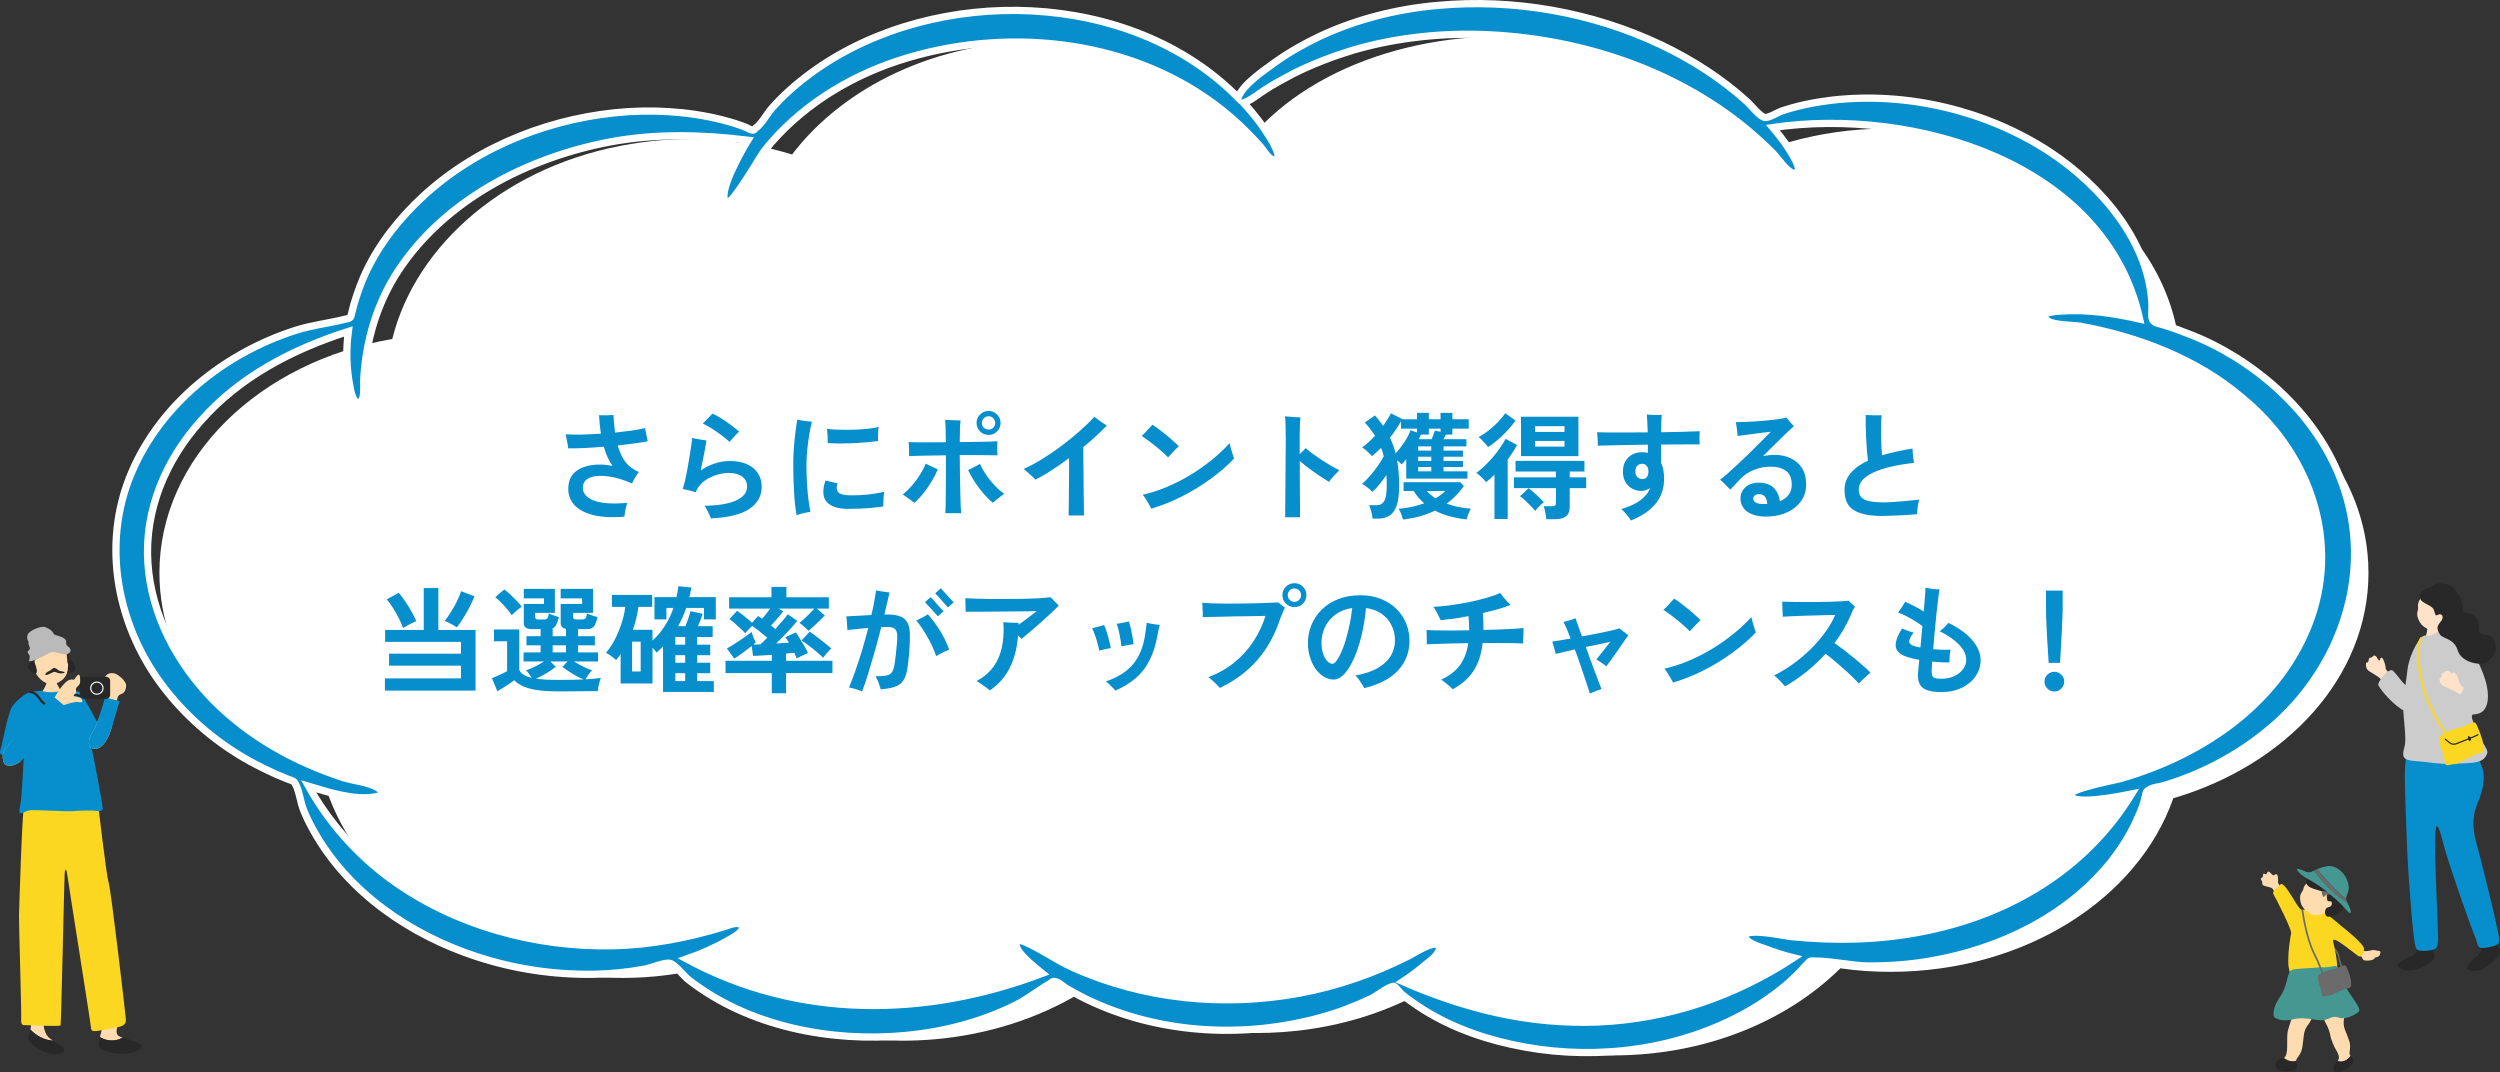 <svg width="690" height="296" viewBox="0 0 690 296" fill="none" xmlns="http://www.w3.org/2000/svg">
<rect x="0" y="0" width="690" height="296" fill="#333333" stroke="none"/>
<path d="M653.7 158.115C653.7 130.018 632.087 105.982 601.619 96.481C598.45 62.376 563.431 35.498 520.694 35.498C511.106 35.498 502.006 36.878 493.475 39.314C480.312 26.646 461.625 16.902 439.606 12.436C403.45 5.209 368.513 14.547 348.85 34.036C333.981 20.15 312.044 11.38 287.669 11.38C258.5 11.38 232.906 23.886 218.606 42.644C205.037 38.421 189.762 37.122 174.244 39.72C140.2 45.242 114.769 67.329 108.269 93.558C71.544 99.892 44 126.364 44 158.115C44 184.344 62.769 206.918 89.987 217.637C97.219 239.399 117.288 258.157 144.994 266.115C161.081 270.744 177.494 270.988 192.363 267.658C209.344 281.95 234.288 289.583 260.613 286.579C275.562 284.873 289.131 279.92 300.262 272.774C316.35 282.275 336.825 286.903 358.275 284.467C370.381 283.087 381.594 279.595 391.262 274.479C405.644 284.873 424.575 291.288 445.294 291.288C470.563 291.288 493.069 281.95 507.938 267.252C512.406 267.902 517.038 268.227 521.75 268.227C558.881 268.227 590.162 248.007 599.831 220.317C631.275 211.059 653.7 186.698 653.7 158.115Z" fill="white"/>
<path d="M593.965 84.893C593.64 67.109 579.909 51.275 565.771 41.936C548.302 30.486 526.365 25.29 505.646 27.644C500.934 28.213 496.302 29.106 491.752 30.649C490.534 31.055 488.502 32.435 487.202 32.435C485.902 32.435 483.302 29.025 482.084 27.969C475.096 21.635 466.971 16.438 458.44 12.378C439.427 3.365 417.734 -0.452 396.771 1.497C385.64 2.471 374.59 5.232 364.434 9.942C359.965 12.053 355.659 14.489 351.596 17.413C348.427 19.768 343.309 23.097 341.684 26.913C312.109 -3.051 258.565 -4.35 224.927 19.362C220.621 22.447 216.559 25.858 213.065 29.837C211.684 31.38 210.302 34.059 208.677 35.278C207.865 35.846 208.515 35.846 207.621 35.927C207.296 35.927 206.402 35.359 206.159 35.278C205.102 34.79 203.965 34.465 202.827 34.059C193.402 31.136 183.327 30.243 173.496 30.811C153.021 32.111 132.384 39.987 117.109 53.873C110.446 59.963 104.677 67.19 100.859 75.392C99.884 77.503 99.071 79.696 98.34 81.888C97.852 83.35 97.446 84.73 97.121 86.192C96.715 88.06 96.715 87.735 95.09 88.141C90.54 89.278 85.909 89.765 81.44 91.227C62.021 97.479 44.471 111.365 36.346 130.367C27.734 150.505 32.446 173.648 45.852 190.538C52.19 198.578 60.234 205.317 69.252 210.271C71.527 211.489 73.802 212.626 76.159 213.681C77.296 214.169 78.352 214.575 79.49 215.062C81.034 215.63 81.196 215.549 81.765 216.848C82.659 218.797 82.902 221.152 83.634 223.182C84.446 225.293 85.502 227.486 86.64 229.435C96.146 246.406 113.371 258.1 131.571 264.027C141.971 267.438 152.859 269.062 163.827 268.9C168.621 268.818 173.415 268.331 178.127 267.438C179.671 267.194 183.49 265.489 184.952 265.895C186.415 266.301 188.771 269.468 190.071 270.443C206.646 283.354 229.396 287.739 249.952 285.79C260.352 284.816 270.752 282.136 280.096 277.507C283.59 275.802 286.515 273.366 289.765 271.498C290.74 270.93 290.334 270.767 291.309 270.93C292.202 271.092 293.502 272.31 294.315 272.797C296.671 274.178 299.109 275.477 301.627 276.614C321.046 285.465 344.04 286.521 364.515 280.837C369.309 279.537 373.94 277.751 378.409 275.64C379.709 275.071 383.527 272.067 384.746 272.229C385.071 272.31 386.452 274.016 386.777 274.34C387.752 275.152 388.727 275.883 389.784 276.614C397.827 282.379 407.415 286.115 417.084 288.226C437.477 292.774 459.821 290.581 478.509 281.243C482.977 279.05 487.284 276.37 491.184 273.285C493.052 271.823 494.84 270.199 496.546 268.494C497.277 267.763 497.846 266.951 498.659 266.22C499.877 265.083 499.146 265.246 500.771 265.246C505.727 265.246 510.846 266.545 515.884 266.626C521.49 266.626 527.096 266.22 532.702 265.246C551.796 261.997 570.646 252.984 582.834 237.636C585.759 233.901 588.277 229.841 590.146 225.456C590.959 223.669 591.69 221.802 592.096 219.853C592.421 218.472 592.259 218.472 593.477 217.823C594.452 217.254 595.996 217.173 597.134 216.848C607.452 213.763 617.121 208.728 625.49 201.907C641.821 188.752 651.815 167.883 649.54 146.77C647.346 126.225 634.184 109.335 617.04 98.616C612.977 96.099 608.671 93.906 604.202 92.201C601.927 91.308 599.571 90.415 597.134 89.684C596.077 89.359 594.696 89.197 594.29 88.466C593.64 87.978 593.965 85.542 593.965 84.893ZM618.502 109.497C636.621 124.114 645.802 147.907 637.921 170.481C629.796 193.624 608.265 208.241 585.515 214.818C583.89 215.305 570.646 217.742 571.296 219.528C572.352 222.533 586.246 219.528 588.359 219.122C575.521 240.072 554.396 252.497 530.59 257.125C518.646 259.48 506.459 259.724 494.434 258.506C492.646 258.343 481.271 255.826 481.596 258.506C481.84 260.292 485.821 261.348 487.04 261.835C489.64 262.809 492.321 263.703 495.002 264.352C478.915 274.909 460.715 281.161 441.377 282.055C422.284 282.867 404.49 278.482 387.184 270.93C389.134 269.631 391.084 268.25 392.871 266.707C394.009 265.733 397.015 263.703 397.259 261.997C397.665 258.181 390.027 263.215 388.727 263.865C379.221 268.656 369.227 272.148 358.746 274.097C337.784 277.995 315.602 275.802 296.102 267.032C291.552 265.002 287.409 261.916 282.859 259.967C279.934 258.749 279.934 260.861 281.315 262.728C283.021 265.002 285.459 266.87 287.652 268.656C255.477 280.837 220.296 281.324 189.502 264.677C193.484 263.297 197.384 261.591 201.04 259.48C202.015 258.912 205.346 257.288 204.859 255.745C204.29 253.877 200.796 255.501 199.659 255.826C189.827 258.83 179.671 260.779 169.352 261.023C147.74 261.51 125.477 255.42 107.927 242.671C98.584 235.85 90.784 227.08 85.177 217.011C90.54 218.635 97.934 220.99 103.621 219.934C105.49 219.609 106.302 218.797 104.515 217.579C101.996 215.874 97.69 215.549 94.846 214.656C81.359 210.271 68.765 203.287 58.771 193.137C48.859 182.986 41.79 169.75 40.815 155.459C39.84 140.842 45.69 127.037 55.359 116.237C66.084 103.976 80.709 96.424 96.146 91.47C95.496 96.424 95.577 101.539 96.552 106.493C96.715 107.467 97.365 111.609 99.152 111.04C100.859 110.553 100.29 106.249 100.371 104.95C100.94 94.231 103.946 83.918 109.796 74.905C122.715 55.172 145.627 43.479 168.377 39.175C181.052 36.82 193.646 37.145 206.402 38.688C205.184 40.637 197.384 53.954 200.552 55.903C202.015 56.796 209.896 42.992 211.034 41.53C220.459 29.756 233.621 21.473 247.921 16.763C276.684 7.344 310.727 10.51 335.346 28.862C338.434 31.136 341.359 33.735 344.121 36.495C345.421 37.795 346.721 39.175 347.94 40.556C348.752 41.53 349.971 43.641 351.19 44.047C354.684 45.022 351.352 39.256 350.621 38.12C348.509 34.628 345.99 31.38 343.227 28.375C345.259 27.726 347.209 26.02 348.996 24.883C351.596 23.178 354.359 21.716 357.121 20.255C362.321 17.656 367.846 15.545 373.452 13.84C385.721 10.267 398.64 8.968 411.396 9.617C436.665 10.916 462.259 19.362 481.921 35.521C484.44 37.632 486.877 39.825 489.152 42.099C490.452 43.398 493.052 47.377 494.921 47.783C497.521 48.432 496.059 45.103 495.327 43.804C493.702 40.718 491.59 37.876 489.315 35.196C527.909 29.512 580.965 44.778 590.552 88.06C583.484 86.436 575.765 85.299 568.452 85.867C567.152 85.948 562.765 86.273 564.715 88.222C566.34 89.846 571.784 89.684 573.977 90.009C589.821 92.851 606.152 99.022 618.502 109.497Z" fill="#078ECC" stroke="white" stroke-width="2"/>
<path d="M172.344 142.597C168.525 142.917 165.411 142.703 163 141.957C160.589 141.21 158.883 140.079 157.88 138.565C156.899 137.029 156.611 135.258 157.016 133.253C157.293 131.887 157.997 130.789 159.128 129.957C160.259 129.125 161.688 128.591 163.416 128.357C165.144 128.101 167.021 128.175 169.048 128.581C168.024 127.109 167.224 125.349 166.648 123.301C164.835 123.45 163.075 123.567 161.368 123.653C159.661 123.738 158.147 123.77 156.824 123.749C156.803 123.471 156.749 123.098 156.664 122.629C156.579 122.159 156.483 121.679 156.376 121.189C156.291 120.677 156.205 120.239 156.12 119.877C157.421 119.941 158.915 119.962 160.6 119.941C162.285 119.898 164.035 119.813 165.848 119.685C165.72 118.874 165.613 118.053 165.528 117.221C165.443 116.367 165.379 115.493 165.336 114.597C165.955 114.618 166.648 114.629 167.416 114.629C168.184 114.607 168.813 114.575 169.304 114.533C169.347 115.407 169.411 116.25 169.496 117.061C169.581 117.871 169.667 118.65 169.752 119.397C171.331 119.226 172.835 119.045 174.264 118.853C175.693 118.639 176.952 118.405 178.04 118.149C178.125 118.682 178.243 119.301 178.392 120.005C178.541 120.709 178.669 121.306 178.776 121.797C177.667 122.01 176.397 122.213 174.968 122.405C173.539 122.597 172.045 122.778 170.488 122.949C171 124.783 171.715 126.309 172.632 127.525C173.571 128.719 174.808 129.637 176.344 130.277C176.131 130.511 175.896 130.831 175.64 131.237C175.384 131.621 175.149 132.015 174.936 132.421C174.723 132.826 174.563 133.167 174.456 133.445C172.088 132.399 169.912 131.749 167.928 131.493C165.944 131.215 164.323 131.301 163.064 131.749C161.827 132.175 161.112 132.922 160.92 133.989C160.621 135.738 161.485 137.071 163.512 137.989C165.539 138.906 168.749 139.173 173.144 138.789C172.931 139.365 172.749 140.037 172.6 140.805C172.451 141.573 172.365 142.17 172.344 142.597ZM196.216 143.077C196.109 142.757 195.949 142.373 195.736 141.925C195.523 141.477 195.299 141.039 195.064 140.613C194.851 140.165 194.637 139.823 194.424 139.589C198.179 139.546 201.08 139.066 203.128 138.149C205.176 137.21 206.2 135.941 206.2 134.341C206.2 133.125 205.741 132.186 204.824 131.525C203.907 130.863 202.691 130.533 201.176 130.533C200.323 130.533 199.416 130.65 198.456 130.885C197.517 131.119 196.611 131.461 195.736 131.909C194.861 132.357 194.093 132.922 193.432 133.605C192.792 134.266 192.323 135.034 192.024 135.909L191.992 135.877C191.501 135.685 190.883 135.503 190.136 135.333C189.411 135.162 188.835 135.034 188.408 134.949C188.621 134.394 188.835 133.658 189.048 132.741C189.261 131.802 189.475 130.778 189.688 129.669C189.901 128.538 190.093 127.418 190.264 126.309C190.456 125.178 190.616 124.143 190.744 123.205C190.893 122.245 190.989 121.466 191.032 120.869C191.523 120.997 192.173 121.125 192.984 121.253C193.795 121.381 194.467 121.487 195 121.573C194.851 122.511 194.627 123.749 194.328 125.285C194.029 126.799 193.72 128.325 193.4 129.861C194.531 129.05 195.8 128.41 197.208 127.941C198.616 127.471 200.013 127.237 201.4 127.237C203.341 127.237 204.963 127.546 206.264 128.165C207.565 128.762 208.547 129.594 209.208 130.661C209.891 131.727 210.232 132.954 210.232 134.341C210.232 136.879 209.101 138.917 206.84 140.453C204.6 141.967 201.059 142.842 196.216 143.077ZM201.368 121.957C200.813 121.445 200.099 120.858 199.224 120.197C198.349 119.535 197.443 118.906 196.504 118.309C195.565 117.711 194.723 117.242 193.976 116.901C194.339 116.538 194.765 116.101 195.256 115.589C195.768 115.055 196.227 114.575 196.632 114.149C197.421 114.49 198.264 114.949 199.16 115.525C200.056 116.101 200.931 116.709 201.784 117.349C202.637 117.967 203.373 118.554 203.992 119.109C203.736 119.343 203.437 119.642 203.096 120.005C202.755 120.367 202.424 120.73 202.104 121.093C201.805 121.434 201.56 121.722 201.368 121.957ZM219.864 142.181C219.544 140.495 219.309 138.415 219.16 135.941C219.011 133.466 218.936 130.842 218.936 128.069C218.936 126.639 218.989 125.167 219.096 123.653C219.224 122.117 219.373 120.666 219.544 119.301C219.715 117.914 219.885 116.751 220.056 115.813C220.547 115.941 221.197 116.058 222.008 116.165C222.819 116.271 223.512 116.346 224.088 116.389C223.811 117.498 223.555 118.757 223.32 120.165C223.107 121.551 222.925 122.949 222.776 124.357C222.648 125.765 222.584 127.045 222.584 128.197C222.584 129.903 222.627 131.599 222.712 133.285C222.819 134.949 222.957 136.474 223.128 137.861C223.299 139.247 223.48 140.389 223.672 141.285C223.139 141.349 222.488 141.466 221.72 141.637C220.952 141.829 220.333 142.01 219.864 142.181ZM233.976 140.453C231.224 140.431 229.283 139.781 228.152 138.501C227.043 137.221 226.936 135.258 227.832 132.613L231.16 133.413C230.797 134.373 230.84 135.162 231.288 135.781C231.757 136.378 232.888 136.687 234.68 136.709C236.301 136.73 237.944 136.655 239.608 136.485C241.272 136.293 242.755 136.047 244.056 135.749C244.013 136.047 243.96 136.453 243.896 136.965C243.853 137.477 243.821 137.989 243.8 138.501C243.779 139.013 243.779 139.439 243.8 139.781C242.861 139.93 241.805 140.058 240.632 140.165C239.459 140.271 238.285 140.346 237.112 140.389C235.96 140.431 234.915 140.453 233.976 140.453ZM228.44 122.277C228.461 121.85 228.461 121.391 228.44 120.901C228.419 120.389 228.387 119.898 228.344 119.429C228.323 118.959 228.291 118.597 228.248 118.341C228.931 118.447 229.752 118.522 230.712 118.565C231.672 118.607 232.696 118.629 233.784 118.629C234.872 118.629 235.96 118.597 237.048 118.533C238.157 118.469 239.181 118.383 240.12 118.277C241.059 118.149 241.848 117.999 242.488 117.829C242.467 118.149 242.435 118.554 242.392 119.045C242.371 119.514 242.349 119.994 242.328 120.485C242.328 120.954 242.328 121.359 242.328 121.701C241.432 121.85 240.365 121.978 239.128 122.085C237.891 122.191 236.611 122.277 235.288 122.341C233.965 122.383 232.696 122.405 231.48 122.405C230.285 122.383 229.272 122.341 228.44 122.277ZM260.92 141.637C260.963 141.018 260.995 140.133 261.016 138.981C261.037 137.829 261.048 136.517 261.048 135.045C261.069 133.573 261.08 132.026 261.08 130.405C261.08 128.783 261.08 127.205 261.08 125.669C259.608 125.669 258.2 125.69 256.856 125.733C255.533 125.754 254.349 125.775 253.304 125.797C252.28 125.818 251.48 125.85 250.904 125.893C250.925 125.573 250.925 125.178 250.904 124.709C250.904 124.218 250.893 123.727 250.872 123.237C250.851 122.746 250.819 122.341 250.776 122.021C251.48 122.042 252.365 122.063 253.432 122.085C254.499 122.085 255.683 122.085 256.984 122.085C258.307 122.063 259.661 122.053 261.048 122.053C261.048 120.41 261.027 119.087 260.984 118.085C260.941 117.082 260.899 116.346 260.856 115.877C261.411 115.898 262.104 115.93 262.936 115.973C263.789 115.994 264.515 116.015 265.112 116.037C265.048 116.506 264.995 117.21 264.952 118.149C264.909 119.087 264.888 120.378 264.888 122.021C266.36 121.999 267.768 121.978 269.112 121.957C270.456 121.935 271.661 121.914 272.728 121.893C273.816 121.85 274.669 121.818 275.288 121.797C275.267 122.095 275.245 122.501 275.224 123.013C275.224 123.503 275.235 123.994 275.256 124.485C275.277 124.975 275.299 125.37 275.32 125.669C274.68 125.647 273.816 125.637 272.728 125.637C271.661 125.615 270.456 125.605 269.112 125.605C267.768 125.605 266.36 125.605 264.888 125.605C264.888 126.586 264.899 127.685 264.92 128.901C264.941 130.095 264.963 131.322 264.984 132.581C265.005 133.818 265.027 135.023 265.048 136.197C265.069 137.37 265.101 138.437 265.144 139.397C265.187 140.335 265.229 141.082 265.272 141.637H260.92ZM274.04 138.757C273.229 138.117 272.387 137.295 271.512 136.293C270.659 135.29 269.848 134.223 269.08 133.093C268.333 131.941 267.704 130.821 267.192 129.733C267.448 129.605 267.779 129.445 268.184 129.253C268.589 129.039 269.005 128.826 269.432 128.613C269.859 128.378 270.2 128.186 270.456 128.037C271.139 129.53 272.077 131.034 273.272 132.549C274.467 134.042 275.768 135.301 277.176 136.325C276.92 136.474 276.589 136.698 276.184 136.997C275.8 137.295 275.416 137.605 275.032 137.925C274.648 138.245 274.317 138.522 274.04 138.757ZM252.344 138.789C252.067 138.554 251.725 138.287 251.32 137.989C250.936 137.69 250.541 137.402 250.136 137.125C249.752 136.847 249.421 136.634 249.144 136.485C250.04 135.781 250.893 134.959 251.704 134.021C252.515 133.082 253.251 132.09 253.912 131.045C254.573 129.999 255.107 128.975 255.512 127.973C255.789 128.101 256.141 128.271 256.568 128.485C256.995 128.698 257.421 128.901 257.848 129.093C258.275 129.285 258.605 129.434 258.84 129.541C258.392 130.629 257.805 131.759 257.08 132.933C256.376 134.106 255.608 135.205 254.776 136.229C253.965 137.253 253.155 138.106 252.344 138.789ZM272.856 120.037C271.939 120.037 271.149 119.717 270.488 119.077C269.848 118.437 269.528 117.658 269.528 116.741C269.528 115.823 269.848 115.045 270.488 114.405C271.149 113.743 271.939 113.413 272.856 113.413C273.773 113.413 274.552 113.743 275.192 114.405C275.832 115.045 276.152 115.823 276.152 116.741C276.152 117.658 275.832 118.437 275.192 119.077C274.552 119.717 273.773 120.037 272.856 120.037ZM272.856 118.565C273.368 118.565 273.795 118.394 274.136 118.053C274.499 117.69 274.68 117.253 274.68 116.741C274.68 116.229 274.499 115.791 274.136 115.429C273.795 115.066 273.368 114.885 272.856 114.885C272.344 114.885 271.907 115.066 271.544 115.429C271.181 115.791 271 116.229 271 116.741C271 117.253 271.181 117.69 271.544 118.053C271.907 118.394 272.344 118.565 272.856 118.565ZM294.936 142.277C294.957 141.871 294.968 141.242 294.968 140.389C294.989 139.535 295 138.543 295 137.413C295.021 136.261 295.032 135.045 295.032 133.765C295.053 132.485 295.064 131.215 295.064 129.957C295.064 128.698 295.064 127.525 295.064 126.437C293.464 127.631 291.875 128.741 290.296 129.765C288.717 130.789 287.213 131.663 285.784 132.389C285.592 132.154 285.283 131.845 284.856 131.461C284.429 131.055 283.992 130.661 283.544 130.277C283.117 129.893 282.787 129.605 282.552 129.413C284.28 128.645 286.061 127.685 287.896 126.533C289.752 125.381 291.555 124.143 293.304 122.821C295.075 121.477 296.707 120.133 298.2 118.789C299.715 117.445 300.995 116.186 302.04 115.013C302.296 115.226 302.637 115.493 303.064 115.813C303.491 116.133 303.928 116.442 304.376 116.741C304.845 117.039 305.219 117.274 305.496 117.445C303.619 119.386 301.443 121.381 298.968 123.429C298.968 124.538 298.979 125.829 299 127.301C299.021 128.773 299.043 130.298 299.064 131.877C299.085 133.434 299.096 134.927 299.096 136.357C299.117 137.786 299.139 139.023 299.16 140.069C299.181 141.114 299.192 141.85 299.192 142.277H294.936ZM317.784 140.389C317.635 140.111 317.411 139.717 317.112 139.205C316.813 138.671 316.504 138.149 316.184 137.637C315.864 137.125 315.597 136.762 315.384 136.549C317.496 136.079 319.64 135.397 321.816 134.501C324.013 133.583 326.157 132.506 328.248 131.269C330.36 130.01 332.355 128.623 334.232 127.109C336.131 125.594 337.848 123.994 339.384 122.309C339.427 122.565 339.501 122.906 339.608 123.333C339.736 123.738 339.864 124.165 339.992 124.613C340.12 125.061 340.237 125.466 340.344 125.829C340.472 126.17 340.568 126.405 340.632 126.533C338.776 128.495 336.611 130.373 334.136 132.165C331.683 133.957 329.059 135.567 326.264 136.997C323.469 138.405 320.643 139.535 317.784 140.389ZM322.392 126.245C322.008 125.839 321.517 125.37 320.92 124.837C320.323 124.282 319.672 123.727 318.968 123.173C318.264 122.597 317.571 122.063 316.888 121.573C316.227 121.061 315.629 120.645 315.096 120.325C315.373 120.069 315.715 119.738 316.12 119.333C316.525 118.906 316.909 118.49 317.272 118.085C317.656 117.679 317.923 117.391 318.072 117.221C318.584 117.541 319.181 117.957 319.864 118.469C320.547 118.981 321.24 119.525 321.944 120.101C322.648 120.677 323.299 121.242 323.896 121.797C324.515 122.33 324.995 122.789 325.336 123.173C325.101 123.386 324.792 123.685 324.408 124.069C324.045 124.453 323.672 124.847 323.288 125.253C322.925 125.637 322.627 125.967 322.392 126.245ZM354.712 142.757C354.712 142.415 354.712 141.807 354.712 140.933C354.733 140.058 354.744 139.013 354.744 137.797C354.765 136.559 354.776 135.226 354.776 133.797C354.797 132.346 354.808 130.863 354.808 129.349C354.829 127.834 354.84 126.373 354.84 124.965C354.861 123.535 354.872 122.245 354.872 121.093C354.872 119.642 354.851 118.373 354.808 117.285C354.787 116.175 354.733 115.386 354.648 114.917C354.989 114.938 355.427 114.97 355.96 115.013C356.515 115.055 357.059 115.098 357.592 115.141C358.147 115.162 358.595 115.183 358.936 115.205C358.872 115.61 358.819 116.25 358.776 117.125C358.733 117.978 358.712 119.066 358.712 120.389V125.349C359.395 124.709 359.949 124.154 360.376 123.685C360.973 124.218 361.667 124.773 362.456 125.349C363.245 125.925 364.067 126.49 364.92 127.045C365.795 127.599 366.637 128.122 367.448 128.613C368.28 129.082 369.016 129.477 369.656 129.797C369.144 130.287 368.621 130.821 368.088 131.397C367.555 131.973 367.128 132.506 366.808 132.997C366.061 132.527 365.208 131.983 364.248 131.365C363.309 130.725 362.349 130.053 361.368 129.349C360.408 128.623 359.533 127.919 358.744 127.237C358.744 128.773 358.744 130.362 358.744 132.005C358.765 133.647 358.776 135.215 358.776 136.709C358.797 138.181 358.808 139.461 358.808 140.549C358.808 141.615 358.808 142.351 358.808 142.757H354.712ZM378.84 143.141C378.797 142.65 378.68 142.021 378.488 141.253C378.296 140.506 378.093 139.898 377.88 139.429H379.992C380.931 139.429 381.624 139.034 382.072 138.245C382.52 137.434 382.744 136.026 382.744 134.021C382.744 132.997 382.712 132.026 382.648 131.109C382.051 131.983 381.421 132.826 380.76 133.637C380.12 134.426 379.459 135.13 378.776 135.749C378.435 135.386 377.987 134.991 377.432 134.565C376.899 134.117 376.397 133.775 375.928 133.541C376.632 132.965 377.357 132.239 378.104 131.365C378.872 130.49 379.587 129.573 380.248 128.613C380.931 127.653 381.485 126.757 381.912 125.925C381.827 125.519 381.72 125.125 381.592 124.741C381.464 124.357 381.325 123.983 381.176 123.621C380.771 124.026 380.355 124.421 379.928 124.805C379.523 125.189 379.107 125.551 378.68 125.893C378.509 125.679 378.253 125.413 377.912 125.093C377.592 124.773 377.251 124.463 376.888 124.165C376.525 123.866 376.205 123.642 375.928 123.493C376.547 123.066 377.155 122.575 377.752 122.021C378.349 121.466 378.936 120.879 379.512 120.261C379.107 119.642 378.669 119.034 378.2 118.437C377.752 117.818 377.251 117.21 376.696 116.613L379.48 114.661C379.907 115.13 380.301 115.61 380.664 116.101C381.048 116.57 381.411 117.05 381.752 117.541C382.179 116.922 382.573 116.325 382.936 115.749C383.32 115.173 383.64 114.618 383.896 114.085L387.032 115.653L387 115.717H391.096V113.957H394.36V115.717H397.592V113.957H400.856V115.717H405.368V118.309H400.856V119.941H399.064C398.979 120.111 398.872 120.314 398.744 120.549C398.637 120.762 398.52 120.986 398.392 121.221H404.728V123.205H398.424V124.357H403.768V126.053H398.424V127.237H403.768V128.901H398.424V130.085H405.016V132.101H388.12V126.757C387.907 127.034 387.683 127.301 387.448 127.557C387.235 127.791 387.032 128.005 386.84 128.197C386.669 127.983 386.477 127.781 386.264 127.589C386.051 127.397 385.827 127.215 385.592 127.045C385.976 129.157 386.168 131.482 386.168 134.021C386.168 136.346 385.944 138.17 385.496 139.493C385.048 140.815 384.387 141.754 383.512 142.309C382.659 142.863 381.581 143.141 380.28 143.141H378.84ZM387.256 143.397C387.107 142.906 386.925 142.383 386.712 141.829C386.52 141.295 386.296 140.826 386.04 140.421C387.341 140.314 388.579 140.133 389.752 139.877C390.947 139.599 392.056 139.279 393.08 138.917C392.525 138.426 392.003 137.903 391.512 137.349C391.021 136.794 390.573 136.186 390.168 135.525H387.384V133.093H403.064L404.024 134.149C402.723 136.005 401.144 137.626 399.288 139.013C400.291 139.375 401.347 139.674 402.456 139.909C403.587 140.143 404.76 140.303 405.976 140.389C405.848 140.581 405.699 140.858 405.528 141.221C405.379 141.583 405.229 141.957 405.08 142.341C404.952 142.746 404.856 143.087 404.792 143.365C403.171 143.194 401.624 142.906 400.152 142.501C398.68 142.117 397.315 141.594 396.056 140.933C393.496 142.17 390.563 142.991 387.256 143.397ZM385.208 125.157C386.061 124.197 386.872 123.141 387.64 121.989C388.408 120.815 388.963 119.738 389.304 118.757L391.096 119.365V118.309H386.68V116.261C386.275 117.007 385.805 117.765 385.272 118.533C384.76 119.301 384.216 120.058 383.64 120.805C383.96 121.487 384.248 122.191 384.504 122.917C384.781 123.642 385.016 124.389 385.208 125.157ZM391.608 121.221H395.128C395.299 120.837 395.469 120.421 395.64 119.973C395.811 119.525 395.939 119.151 396.024 118.853L397.592 119.173V118.309H394.36V119.941H392.184C392.099 120.133 392.003 120.335 391.896 120.549C391.811 120.762 391.715 120.986 391.608 121.221ZM396.216 137.541C397.325 136.879 398.211 136.207 398.872 135.525H393.816C394.435 136.25 395.235 136.922 396.216 137.541ZM391.416 130.085H395.032V128.901H391.416V130.085ZM391.416 127.237H395.032V126.053H391.416V127.237ZM391.416 124.357H395.032V123.205H391.416V124.357ZM419.8 125.893V115.013H435.64V125.893H419.8ZM426.776 143.301C426.733 142.767 426.648 142.159 426.52 141.477C426.392 140.815 426.243 140.229 426.072 139.717H428.312C428.76 139.717 429.059 139.663 429.208 139.557C429.357 139.45 429.432 139.183 429.432 138.757V134.725H417.848V131.749H429.432V130.149H418.296V127.205H437.304V130.149H433.24V131.749H437.784V134.725H433.24V139.877C433.24 141.071 432.909 141.935 432.248 142.469C431.608 143.023 430.595 143.301 429.208 143.301H426.776ZM412.472 143.237V131.013C412.088 131.397 411.704 131.759 411.32 132.101C410.936 132.442 410.541 132.773 410.136 133.093C409.987 132.837 409.752 132.549 409.432 132.229C409.112 131.887 408.771 131.567 408.408 131.269C408.067 130.949 407.747 130.703 407.448 130.533C408.109 130.063 408.824 129.466 409.592 128.741C410.381 127.994 411.16 127.183 411.928 126.309C412.696 125.413 413.389 124.517 414.008 123.621C414.648 122.725 415.16 121.893 415.544 121.125L418.712 122.821C418.349 123.482 417.944 124.154 417.496 124.837C417.069 125.519 416.611 126.191 416.12 126.853V143.237H412.472ZM410.712 123.397C410.52 123.119 410.264 122.81 409.944 122.469C409.645 122.106 409.325 121.754 408.984 121.413C408.664 121.071 408.365 120.815 408.088 120.645C409.027 120.133 409.965 119.514 410.904 118.789C411.843 118.042 412.707 117.253 413.496 116.421C414.307 115.589 414.957 114.799 415.448 114.053L418.296 116.069C417.635 117.007 416.877 117.935 416.024 118.853C415.171 119.77 414.285 120.623 413.368 121.413C412.472 122.181 411.587 122.842 410.712 123.397ZM423.704 141.029C423.405 140.602 422.989 140.122 422.456 139.589C421.944 139.055 421.421 138.543 420.888 138.053C420.355 137.562 419.896 137.199 419.512 136.965L421.88 134.757C422.52 135.205 423.235 135.802 424.024 136.549C424.835 137.274 425.528 137.957 426.104 138.597C425.699 138.917 425.261 139.311 424.792 139.781C424.323 140.25 423.96 140.666 423.704 141.029ZM423.672 123.269H431.8V121.701H423.672V123.269ZM423.672 119.205H431.8V117.637H423.672V119.205ZM450.136 143.653C449.859 143.162 449.464 142.618 448.952 142.021C448.461 141.445 447.971 140.933 447.48 140.485C449.635 139.887 451.395 139.077 452.76 138.053C454.147 137.007 455.021 135.898 455.384 134.725C455.021 134.959 454.627 135.151 454.2 135.301C453.795 135.429 453.379 135.493 452.952 135.493C452.056 135.493 451.224 135.279 450.456 134.853C449.688 134.426 449.069 133.818 448.6 133.029C448.152 132.239 447.928 131.301 447.928 130.213C447.928 128.549 448.419 127.237 449.4 126.277C450.403 125.295 451.725 124.805 453.368 124.805C453.624 124.805 453.869 124.826 454.104 124.869C454.36 124.89 454.595 124.922 454.808 124.965V122.725C452.952 122.746 451.128 122.778 449.336 122.821C447.565 122.842 445.955 122.874 444.504 122.917C443.053 122.938 441.88 122.97 440.984 123.013C441.005 122.671 441.005 122.277 440.984 121.829C440.963 121.359 440.931 120.901 440.888 120.453C440.867 119.983 440.835 119.599 440.792 119.301C441.645 119.322 442.797 119.343 444.248 119.365C445.72 119.365 447.363 119.365 449.176 119.365C450.989 119.365 452.856 119.354 454.776 119.333C454.755 118.266 454.712 117.285 454.648 116.389C454.605 115.493 454.563 114.831 454.52 114.405C454.861 114.426 455.288 114.458 455.8 114.501C456.312 114.522 456.824 114.533 457.336 114.533C457.848 114.533 458.275 114.522 458.616 114.501C458.595 114.97 458.563 115.61 458.52 116.421C458.499 117.231 458.488 118.191 458.488 119.301C460.643 119.258 462.659 119.215 464.536 119.173C466.413 119.13 467.939 119.077 469.112 119.013C469.069 119.482 469.048 120.09 469.048 120.837C469.048 121.562 469.069 122.17 469.112 122.661C468.045 122.639 466.627 122.639 464.856 122.661C463.085 122.661 461.165 122.671 459.096 122.693C458.84 122.693 458.627 122.693 458.456 122.693V127.749C459.032 128.943 459.309 130.479 459.288 132.357C459.245 135.002 458.435 137.263 456.856 139.141C455.299 140.997 453.059 142.501 450.136 143.653ZM453.304 132.229C453.795 132.229 454.189 132.058 454.488 131.717C454.808 131.354 454.968 130.842 454.968 130.181C454.968 129.498 454.808 128.965 454.488 128.581C454.168 128.197 453.763 128.005 453.272 128.005C452.675 128.005 452.205 128.197 451.864 128.581C451.523 128.965 451.352 129.498 451.352 130.181C451.352 130.778 451.544 131.269 451.928 131.653C452.312 132.037 452.771 132.229 453.304 132.229ZM488.056 142.565C486.264 142.629 484.781 142.426 483.608 141.957C482.456 141.509 481.613 140.869 481.08 140.037C480.547 139.205 480.312 138.287 480.376 137.285C480.483 135.962 481.059 134.927 482.104 134.181C483.149 133.413 484.515 133.103 486.2 133.253C487.715 133.381 488.888 133.903 489.72 134.821C490.552 135.738 491.064 136.911 491.256 138.341C493.475 137.423 494.563 135.855 494.52 133.637C494.499 131.951 493.965 130.725 492.92 129.957C491.875 129.189 490.488 128.805 488.76 128.805C487.075 128.805 485.507 129.103 484.056 129.701C482.627 130.277 481.411 131.087 480.408 132.133C479.789 132.773 479.224 133.37 478.712 133.925C478.2 134.458 477.816 134.863 477.56 135.141C477.197 134.735 476.739 134.266 476.184 133.733C475.651 133.178 475.171 132.73 474.744 132.389C475.32 131.962 476.003 131.407 476.792 130.725C477.581 130.021 478.435 129.242 479.352 128.389C480.291 127.514 481.229 126.629 482.168 125.733C483.107 124.815 484.003 123.93 484.856 123.077C485.731 122.223 486.499 121.455 487.16 120.773C487.843 120.09 488.365 119.557 488.728 119.173C488.323 119.194 487.736 119.258 486.968 119.365C486.2 119.45 485.357 119.557 484.44 119.685C483.544 119.791 482.659 119.909 481.784 120.037C480.931 120.143 480.205 120.239 479.608 120.325C479.587 120.026 479.544 119.642 479.48 119.173C479.437 118.682 479.373 118.202 479.288 117.733C479.224 117.242 479.16 116.837 479.096 116.517C479.757 116.517 480.589 116.495 481.592 116.453C482.595 116.41 483.661 116.357 484.792 116.293C485.923 116.207 487.032 116.111 488.12 116.005C489.208 115.898 490.179 115.781 491.032 115.653C491.907 115.525 492.568 115.386 493.016 115.237C493.165 115.407 493.368 115.642 493.624 115.941C493.88 116.239 494.136 116.549 494.392 116.869C494.669 117.167 494.904 117.423 495.096 117.637C494.605 118.063 493.901 118.714 492.984 119.589C492.088 120.442 491.085 121.423 489.976 122.533C488.867 123.621 487.736 124.741 486.584 125.893C487.117 125.786 487.651 125.701 488.184 125.637C488.717 125.573 489.261 125.541 489.816 125.541C491.459 125.541 492.92 125.85 494.2 126.469C495.501 127.066 496.536 127.951 497.304 129.125C498.072 130.298 498.467 131.759 498.488 133.509C498.531 135.279 498.093 136.837 497.176 138.181C496.259 139.525 495.011 140.57 493.432 141.317C491.853 142.085 490.061 142.501 488.056 142.565ZM486.68 139.109C486.851 139.109 487.032 139.109 487.224 139.109C487.416 139.109 487.597 139.098 487.768 139.077C487.725 138.33 487.555 137.722 487.256 137.253C486.957 136.783 486.509 136.506 485.912 136.421C485.315 136.335 484.835 136.41 484.472 136.645C484.109 136.858 483.917 137.146 483.896 137.509C483.875 137.999 484.099 138.394 484.568 138.693C485.037 138.97 485.741 139.109 486.68 139.109ZM519.512 142.405C516.973 142.405 514.936 142.138 513.4 141.605C511.864 141.093 510.755 140.314 510.072 139.269C509.411 138.202 509.08 136.869 509.08 135.269C509.08 133.498 509.635 131.951 510.744 130.629C511.853 129.285 513.453 128.122 515.544 127.141C515.437 126.287 515.341 125.285 515.256 124.133C515.171 122.959 515.096 121.765 515.032 120.549C514.989 119.311 514.957 118.17 514.936 117.125C514.915 116.058 514.915 115.194 514.936 114.533C515.32 114.554 515.8 114.575 516.376 114.597C516.952 114.618 517.507 114.629 518.04 114.629C518.595 114.607 519.021 114.597 519.32 114.597C519.256 115.215 519.213 115.994 519.192 116.933C519.171 117.871 519.16 118.874 519.16 119.941C519.181 121.007 519.213 122.042 519.256 123.045C519.32 124.047 519.384 124.922 519.448 125.669C520.664 125.285 521.976 124.943 523.384 124.645C524.792 124.325 526.285 124.047 527.864 123.813C527.885 124.175 527.907 124.602 527.928 125.093C527.971 125.583 528.024 126.074 528.088 126.565C528.152 127.034 528.216 127.429 528.28 127.749C523.245 128.325 519.437 129.242 516.856 130.501C514.296 131.738 513.016 133.274 513.016 135.109C513.016 135.919 513.219 136.591 513.624 137.125C514.029 137.637 514.744 138.021 515.768 138.277C516.813 138.533 518.275 138.661 520.152 138.661C520.749 138.661 521.496 138.629 522.392 138.565C523.288 138.501 524.216 138.426 525.176 138.341C526.157 138.255 527.053 138.17 527.864 138.085C528.675 137.999 529.283 137.935 529.688 137.893C529.581 138.255 529.475 138.703 529.368 139.237C529.283 139.77 529.219 140.282 529.176 140.773C529.133 141.263 529.112 141.647 529.112 141.925C528.536 141.989 527.843 142.042 527.032 142.085C526.221 142.149 525.357 142.202 524.44 142.245C523.544 142.287 522.659 142.319 521.784 142.341C520.931 142.383 520.173 142.405 519.512 142.405ZM106.232 190.597V187.237H127.224V183.717H107.384V180.421H127.224V177.157H106.296V173.861H116.952V162.309H120.984V173.861H131.256V190.597H106.232ZM126.072 173.157C125.816 172.965 125.485 172.751 125.08 172.517C124.675 172.282 124.259 172.058 123.832 171.845C123.405 171.631 123.032 171.482 122.712 171.397C123.267 170.735 123.843 169.914 124.44 168.933C125.059 167.951 125.624 166.949 126.136 165.925C126.648 164.879 127.021 163.962 127.256 163.173L130.968 164.581C130.584 165.519 130.115 166.533 129.56 167.621C129.005 168.687 128.419 169.711 127.8 170.693C127.203 171.653 126.627 172.474 126.072 173.157ZM111.256 173.317C110.979 172.549 110.595 171.674 110.104 170.693C109.613 169.711 109.069 168.751 108.472 167.813C107.896 166.853 107.32 166.053 106.744 165.413L110.072 163.621C110.669 164.325 111.267 165.125 111.864 166.021C112.483 166.917 113.048 167.834 113.56 168.773C114.093 169.711 114.541 170.597 114.904 171.429C114.605 171.535 114.221 171.706 113.752 171.941C113.304 172.175 112.845 172.421 112.376 172.677C111.928 172.911 111.555 173.125 111.256 173.317ZM154.04 190.821C151.779 190.821 149.869 190.703 148.312 190.469C146.776 190.255 145.496 189.914 144.472 189.445C143.448 188.997 142.595 188.431 141.912 187.749C141.528 188.047 141.059 188.389 140.504 188.773C139.949 189.135 139.384 189.498 138.808 189.861C138.232 190.223 137.72 190.533 137.272 190.789L135.768 187.173C136.131 187.045 136.579 186.863 137.112 186.629C137.645 186.394 138.168 186.149 138.68 185.893C139.213 185.637 139.64 185.423 139.96 185.253V176.997H136.344V173.733H143.32V184.837C143.683 185.882 144.824 186.629 146.744 187.077C146.531 186.714 146.285 186.351 146.008 185.989C145.731 185.605 145.453 185.274 145.176 184.997C145.624 184.869 146.136 184.677 146.712 184.421C147.309 184.143 147.917 183.845 148.536 183.525C149.155 183.183 149.699 182.863 150.168 182.565H144.504V180.069H149.208V178.117H145.304V175.589H149.208V173.637H146.808C146.019 173.637 145.443 173.498 145.08 173.221C144.739 172.943 144.568 172.506 144.568 171.909V166.693H150.136V165.157H144.568V162.533H153.144V169.157H147.704V170.277C147.704 170.746 147.992 170.981 148.568 170.981H150.104C150.552 170.981 150.872 170.874 151.064 170.661C151.256 170.426 151.395 169.978 151.48 169.317C151.693 169.402 151.971 169.519 152.312 169.669C152.675 169.797 153.037 169.925 153.4 170.053C153.763 170.159 154.051 170.245 154.264 170.309C154.051 171.162 153.816 171.845 153.56 172.357C153.304 172.869 152.963 173.221 152.536 173.413V175.589H156.216V173.573C155.235 173.423 154.744 172.869 154.744 171.909V166.693H160.664V165.157H154.744V162.533H163.672V169.157H158.168V170.277C158.168 170.746 158.456 170.981 159.032 170.981H160.632C161.08 170.981 161.4 170.874 161.592 170.661C161.784 170.426 161.923 169.978 162.008 169.317C162.221 169.402 162.509 169.519 162.872 169.669C163.256 169.797 163.64 169.925 164.024 170.053C164.408 170.159 164.707 170.245 164.92 170.309C164.664 171.482 164.333 172.335 163.928 172.869C163.523 173.381 162.936 173.637 162.168 173.637H159.544V175.589H164.184V178.117H159.544V180.069H165.048V182.565H158.392C158.883 182.863 159.437 183.183 160.056 183.525C160.675 183.845 161.283 184.143 161.88 184.421C162.477 184.677 162.989 184.869 163.416 184.997C163.075 185.317 162.733 185.722 162.392 186.213C162.072 186.682 161.805 187.109 161.592 187.493C163.299 187.407 164.717 187.279 165.848 187.109C165.741 187.343 165.624 187.695 165.496 188.165C165.368 188.613 165.251 189.071 165.144 189.541C165.059 190.031 165.005 190.437 164.984 190.757C164.387 190.757 163.608 190.757 162.648 190.757C161.709 190.778 160.696 190.789 159.608 190.789C158.541 190.81 157.517 190.821 156.536 190.821C155.555 190.821 154.723 190.821 154.04 190.821ZM154.04 187.653C155.427 187.653 156.707 187.642 157.88 187.621C159.053 187.599 160.131 187.567 161.112 187.525C160.493 187.269 159.811 186.949 159.064 186.565C158.339 186.159 157.635 185.733 156.952 185.285C156.269 184.837 155.693 184.421 155.224 184.037L156.664 182.565H151.928L153.368 184.037C152.941 184.399 152.419 184.783 151.8 185.189C151.203 185.594 150.563 185.978 149.88 186.341C149.219 186.703 148.579 187.023 147.96 187.301C148.771 187.429 149.677 187.525 150.68 187.589C151.683 187.631 152.803 187.653 154.04 187.653ZM141.24 169.797C140.92 169.285 140.493 168.719 139.96 168.101C139.448 167.482 138.904 166.885 138.328 166.309C137.752 165.711 137.208 165.221 136.696 164.837L139.16 162.693C139.672 163.055 140.227 163.514 140.824 164.069C141.421 164.623 142.008 165.199 142.584 165.797C143.16 166.373 143.629 166.917 143.992 167.429C143.779 167.578 143.491 167.802 143.128 168.101C142.765 168.378 142.403 168.677 142.04 168.997C141.699 169.317 141.432 169.583 141.24 169.797ZM152.536 180.069H156.216V178.117H152.536V180.069ZM183 190.981V178.437C182.723 178.714 182.424 179.002 182.104 179.301C181.805 179.578 181.496 179.845 181.176 180.101C181.069 179.909 180.92 179.695 180.728 179.461C180.536 179.226 180.323 179.002 180.088 178.789V188.645H171.288V180.517C170.925 181.093 170.509 181.647 170.04 182.181C169.72 181.882 169.272 181.519 168.696 181.093C168.141 180.666 167.661 180.357 167.256 180.165C167.896 179.439 168.515 178.575 169.112 177.573C169.709 176.549 170.243 175.461 170.712 174.309C171.203 173.135 171.608 171.962 171.928 170.789C172.248 169.615 172.461 168.517 172.568 167.493H168.888V164.197H179.992V167.493H176.184C175.928 169.605 175.427 171.717 174.68 173.829H180.088V176.805C181.411 175.61 182.552 174.245 183.512 172.709C184.493 171.173 185.283 169.53 185.88 167.781H183.928V170.949H180.632V164.805H186.712C186.819 164.314 186.915 163.823 187 163.333C187.107 162.821 187.181 162.309 187.224 161.797L190.84 162.149C190.755 162.618 190.659 163.077 190.552 163.525C190.467 163.951 190.371 164.378 190.264 164.805H197.56V170.949H194.296V167.781H189.4C189.101 168.677 188.76 169.551 188.376 170.405C187.992 171.237 187.587 172.047 187.16 172.837H189.144C189.443 172.175 189.72 171.45 189.976 170.661C190.253 169.871 190.456 169.21 190.584 168.677L193.944 169.413C193.816 169.839 193.624 170.383 193.368 171.045C193.112 171.685 192.867 172.282 192.632 172.837H196.696V175.813H192.408V177.925H196.024V180.837H192.408V182.917H196.024V185.797H192.408V187.973H197.016V190.981H183ZM174.456 185.317H176.824V177.093H174.456V185.317ZM186.392 187.973H189.112V185.797H186.392V187.973ZM186.392 177.925H189.112V175.813H186.392V177.925ZM186.392 182.917H189.112V180.837H186.392V182.917ZM213.016 191.333V185.765H200.248V182.373H213.016V180.741C211.928 180.805 210.915 180.869 209.976 180.933C209.037 180.975 208.323 181.007 207.832 181.029L207.48 178.277C206.712 178.895 205.869 179.546 204.952 180.229C204.035 180.89 203.267 181.402 202.648 181.765L200.632 178.981C201.016 178.767 201.507 178.479 202.104 178.117C202.723 177.733 203.363 177.317 204.024 176.869C204.707 176.421 205.347 175.983 205.944 175.557C206.563 175.13 207.064 174.757 207.448 174.437C207.512 174.693 207.619 175.013 207.768 175.397C207.917 175.781 208.067 176.154 208.216 176.517C208.387 176.858 208.515 177.125 208.6 177.317C208.408 177.509 208.184 177.701 207.928 177.893C208.184 177.893 208.472 177.893 208.792 177.893C209.133 177.871 209.496 177.85 209.88 177.829C210.136 177.594 210.424 177.327 210.744 177.029C211.064 176.709 211.405 176.367 211.768 176.005C211.149 175.471 210.445 174.895 209.656 174.277C208.867 173.658 208.184 173.146 207.608 172.741C207.288 173.018 206.947 173.359 206.584 173.765C206.221 174.17 205.923 174.511 205.688 174.789C205.325 174.362 204.867 173.903 204.312 173.413C203.779 172.901 203.245 172.421 202.712 171.973C202.179 171.503 201.709 171.13 201.304 170.853L203.448 168.581C203.811 168.815 204.237 169.125 204.728 169.509C205.219 169.893 205.72 170.298 206.232 170.725C206.744 171.151 207.192 171.535 207.576 171.877L209.208 170.021C209.379 170.127 209.549 170.245 209.72 170.373C209.912 170.501 210.115 170.639 210.328 170.789C210.669 170.426 211.043 169.989 211.448 169.477C211.853 168.965 212.227 168.463 212.568 167.973H201.24V164.837H212.92V161.989H217.048V164.837H228.76V167.973H225.464L227.64 169.861C227.277 170.245 226.819 170.703 226.264 171.237C225.731 171.77 225.187 172.293 224.632 172.805C224.077 173.317 223.576 173.743 223.128 174.085C222.829 173.743 222.424 173.359 221.912 172.933C221.421 172.485 220.995 172.143 220.632 171.909C221.016 171.631 221.464 171.258 221.976 170.789C222.509 170.298 223.021 169.797 223.512 169.285C224.024 168.773 224.44 168.335 224.76 167.973H214.904L216.184 168.709C215.928 169.029 215.597 169.434 215.192 169.925C214.787 170.415 214.371 170.906 213.944 171.397C213.517 171.866 213.133 172.282 212.792 172.645C213.027 172.815 213.24 172.986 213.432 173.157C213.645 173.327 213.837 173.477 214.008 173.605C214.755 172.794 215.437 172.015 216.056 171.269C216.696 170.522 217.155 169.946 217.432 169.541L220.024 171.333C219.64 171.845 219.128 172.463 218.488 173.189C217.848 173.893 217.155 174.639 216.408 175.429C215.661 176.197 214.936 176.922 214.232 177.605C214.872 177.562 215.491 177.519 216.088 177.477C216.685 177.434 217.24 177.402 217.752 177.381C217.581 177.082 217.411 176.805 217.24 176.549C217.069 176.271 216.909 176.047 216.76 175.877L219.64 174.533C219.939 174.917 220.301 175.471 220.728 176.197C221.176 176.901 221.613 177.626 222.04 178.373C222.467 179.098 222.787 179.727 223 180.261C222.765 180.346 222.445 180.485 222.04 180.677C221.635 180.847 221.229 181.029 220.824 181.221C220.44 181.413 220.141 181.583 219.928 181.733C219.843 181.541 219.736 181.306 219.608 181.029C219.501 180.751 219.373 180.463 219.224 180.165C218.925 180.186 218.573 180.218 218.168 180.261C217.784 180.303 217.379 180.346 216.952 180.389V182.373H229.752V185.765H216.952V191.333H213.016ZM227.192 181.541C226.915 181.242 226.52 180.879 226.008 180.453C225.517 180.005 224.984 179.546 224.408 179.077C223.832 178.607 223.256 178.17 222.68 177.765C222.125 177.359 221.645 177.029 221.24 176.773L223.48 174.341C224.099 174.746 224.792 175.247 225.56 175.845C226.328 176.421 227.064 176.997 227.768 177.573C228.472 178.127 229.016 178.597 229.4 178.981C229.101 179.258 228.717 179.663 228.248 180.197C227.779 180.73 227.427 181.178 227.192 181.541ZM237.944 190.821C237.731 190.735 237.389 190.607 236.92 190.437C236.451 190.287 235.971 190.138 235.48 189.989C234.989 189.861 234.605 189.775 234.328 189.733C234.968 188.218 235.597 186.554 236.216 184.741C236.856 182.927 237.464 181.05 238.04 179.109C238.616 177.146 239.149 175.215 239.64 173.317C238.595 173.402 237.56 173.498 236.536 173.605C235.533 173.69 234.648 173.786 233.88 173.893C233.88 173.615 233.859 173.242 233.816 172.773C233.795 172.303 233.763 171.823 233.72 171.333C233.677 170.842 233.635 170.437 233.592 170.117C234.488 170.074 235.555 170.021 236.792 169.957C238.029 169.871 239.267 169.797 240.504 169.733C240.803 168.474 241.059 167.279 241.272 166.149C241.485 164.997 241.656 163.93 241.784 162.949C242.253 163.034 242.861 163.141 243.608 163.269C244.355 163.397 244.984 163.482 245.496 163.525C245.304 164.399 245.091 165.349 244.856 166.373C244.621 167.397 244.365 168.474 244.088 169.605H244.824C247.021 169.583 248.611 169.978 249.592 170.789C250.573 171.599 251.085 172.975 251.128 174.917C251.149 176.047 251.117 177.242 251.032 178.501C250.968 179.759 250.872 180.943 250.744 182.053C250.637 183.141 250.52 184.037 250.392 184.741C250.157 186.127 249.763 187.205 249.208 187.973C248.675 188.719 247.907 189.253 246.904 189.573C245.923 189.914 244.643 190.138 243.064 190.245C242.936 189.754 242.744 189.157 242.488 188.453C242.253 187.749 241.965 187.151 241.624 186.661C242.968 186.661 243.992 186.586 244.696 186.437C245.421 186.287 245.933 185.957 246.232 185.445C246.552 184.933 246.787 184.154 246.936 183.109C247.064 182.319 247.171 181.487 247.256 180.613C247.363 179.717 247.448 178.853 247.512 178.021C247.597 177.167 247.64 176.421 247.64 175.781C247.661 174.735 247.459 174.021 247.032 173.637C246.627 173.231 245.891 173.029 244.824 173.029C244.611 173.029 244.365 173.039 244.088 173.061C243.832 173.061 243.544 173.071 243.224 173.093C242.691 175.226 242.115 177.381 241.496 179.557C240.877 181.733 240.269 183.791 239.672 185.733C239.075 187.674 238.499 189.37 237.944 190.821ZM258.392 181.093C257.773 179.279 256.973 177.53 255.992 175.845C255.032 174.138 253.997 172.602 252.888 171.237C253.4 171.045 253.944 170.789 254.52 170.469C255.117 170.149 255.64 169.839 256.088 169.541C257.347 170.949 258.499 172.517 259.544 174.245C260.589 175.973 261.4 177.669 261.976 179.333C261.4 179.525 260.781 179.791 260.12 180.133C259.459 180.453 258.883 180.773 258.392 181.093ZM258.872 170.085C258.808 170.021 258.605 169.807 258.264 169.445C257.923 169.061 257.528 168.623 257.08 168.133C256.632 167.642 256.237 167.215 255.896 166.853C255.555 166.469 255.352 166.245 255.288 166.181L256.888 164.805C256.952 164.869 257.155 165.093 257.496 165.477C257.837 165.861 258.221 166.298 258.648 166.789C259.096 167.258 259.491 167.685 259.832 168.069C260.173 168.431 260.376 168.645 260.44 168.709L258.872 170.085ZM261.656 167.653C261.613 167.61 261.475 167.461 261.24 167.205C261.005 166.927 260.717 166.607 260.376 166.245C260.056 165.861 259.725 165.487 259.384 165.125C259.064 164.762 258.776 164.453 258.52 164.197C258.285 163.941 258.147 163.791 258.104 163.749L259.672 162.373C259.736 162.437 259.939 162.661 260.28 163.045C260.621 163.407 261.005 163.834 261.432 164.325C261.88 164.794 262.275 165.221 262.616 165.605C262.957 165.967 263.16 166.181 263.224 166.245L261.656 167.653ZM273.208 190.565C273.037 190.394 272.728 190.138 272.28 189.797C271.832 189.477 271.352 189.146 270.84 188.805C270.349 188.442 269.912 188.165 269.528 187.973C272.323 186.501 274.317 184.421 275.512 181.733C276.728 179.045 277.197 175.706 276.92 171.717C277.24 171.738 277.677 171.77 278.232 171.813C278.808 171.834 279.373 171.855 279.928 171.877C280.483 171.898 280.877 171.909 281.112 171.909V172.453C281.731 172.005 282.371 171.535 283.032 171.045C283.693 170.554 284.301 170.095 284.856 169.669C285.432 169.242 285.859 168.911 286.136 168.677C285.837 168.677 285.293 168.687 284.504 168.709C283.715 168.709 282.755 168.719 281.624 168.741C280.515 168.741 279.32 168.751 278.04 168.773C276.781 168.773 275.523 168.783 274.264 168.805C273.005 168.805 271.832 168.815 270.744 168.837C269.656 168.837 268.739 168.837 267.992 168.837C267.245 168.837 266.755 168.837 266.52 168.837C266.52 168.559 266.509 168.197 266.488 167.749C266.488 167.279 266.477 166.799 266.456 166.309C266.456 165.818 266.456 165.413 266.456 165.093C267.053 165.135 267.917 165.178 269.048 165.221C270.179 165.263 271.469 165.295 272.92 165.317C274.392 165.317 275.928 165.317 277.528 165.317C279.149 165.317 280.739 165.306 282.296 165.285C283.853 165.242 285.293 165.189 286.616 165.125C287.96 165.039 289.069 164.943 289.944 164.837C290.264 165.114 290.637 165.487 291.064 165.957C291.491 166.426 291.875 166.821 292.216 167.141C291.704 167.674 291.011 168.357 290.136 169.189C289.283 169.999 288.344 170.853 287.32 171.749C286.317 172.645 285.336 173.498 284.376 174.309C283.437 175.119 282.627 175.791 281.944 176.325C281.667 176.026 281.347 175.706 280.984 175.365C280.728 178.799 279.971 181.775 278.712 184.293C277.475 186.789 275.64 188.879 273.208 190.565ZM307.832 190.629C307.683 190.415 307.437 190.138 307.096 189.797C306.776 189.455 306.445 189.125 306.104 188.805C305.763 188.485 305.475 188.239 305.24 188.069C308.611 186.917 311.139 185.295 312.824 183.205C314.509 181.114 315.587 178.437 316.056 175.173C316.141 174.597 316.227 173.978 316.312 173.317C316.419 172.655 316.483 172.175 316.504 171.877C316.781 171.941 317.155 172.026 317.624 172.133C318.093 172.218 318.563 172.293 319.032 172.357C319.501 172.421 319.853 172.463 320.088 172.485C320.003 172.783 319.896 173.21 319.768 173.765C319.661 174.298 319.555 174.842 319.448 175.397C318.979 178.085 318.243 180.389 317.24 182.309C316.259 184.229 314.989 185.861 313.432 187.205C311.875 188.527 310.008 189.669 307.832 190.629ZM303.416 179.589C303.309 179.013 303.149 178.362 302.936 177.637C302.744 176.89 302.52 176.154 302.264 175.429C302.008 174.682 301.731 174.01 301.432 173.413C301.901 173.306 302.467 173.157 303.128 172.965C303.789 172.773 304.323 172.623 304.728 172.517C304.963 172.986 305.197 173.605 305.432 174.373C305.688 175.141 305.912 175.93 306.104 176.741C306.317 177.53 306.477 178.234 306.584 178.853C306.136 178.959 305.592 179.077 304.952 179.205C304.312 179.333 303.8 179.461 303.416 179.589ZM309.496 178.373C309.411 177.413 309.251 176.357 309.016 175.205C308.803 174.053 308.536 173.039 308.216 172.165C308.493 172.122 308.845 172.069 309.272 172.005C309.699 171.919 310.125 171.834 310.552 171.749C311 171.642 311.341 171.567 311.576 171.525C311.768 172.058 311.949 172.709 312.12 173.477C312.291 174.223 312.44 174.981 312.568 175.749C312.717 176.517 312.813 177.199 312.856 177.797C312.6 177.818 312.248 177.871 311.8 177.957C311.373 178.042 310.947 178.127 310.52 178.213C310.115 178.277 309.773 178.33 309.496 178.373ZM336.696 189.861C336.461 189.583 336.141 189.253 335.736 188.869C335.352 188.463 334.947 188.079 334.52 187.717C334.115 187.354 333.773 187.087 333.496 186.917C336.312 185.829 338.755 184.431 340.824 182.725C342.915 180.997 344.653 179.045 346.04 176.869C347.448 174.693 348.525 172.399 349.272 169.989C348.888 169.989 348.259 169.999 347.384 170.021C346.531 170.042 345.528 170.063 344.376 170.085C343.245 170.085 342.061 170.095 340.824 170.117C339.587 170.138 338.381 170.17 337.208 170.213C336.035 170.234 334.989 170.255 334.072 170.277C333.155 170.298 332.451 170.319 331.96 170.341C331.981 170.021 331.981 169.605 331.96 169.093C331.939 168.581 331.917 168.079 331.896 167.589C331.875 167.077 331.853 166.671 331.832 166.373C332.536 166.437 333.464 166.49 334.616 166.533C335.789 166.554 337.08 166.575 338.488 166.597C339.896 166.597 341.325 166.586 342.776 166.565C344.248 166.543 345.645 166.522 346.968 166.501C348.312 166.458 349.485 166.415 350.488 166.373C351.512 166.33 352.269 166.287 352.76 166.245C352.995 166.415 353.315 166.671 353.72 167.013C354.147 167.333 354.456 167.567 354.648 167.717C354.477 167.994 354.307 168.357 354.136 168.805C353.987 169.231 353.763 169.765 353.464 170.405C351.971 175.013 349.848 178.906 347.096 182.085C344.365 185.263 340.899 187.855 336.696 189.861ZM357.272 167.557C356.355 167.557 355.565 167.237 354.904 166.597C354.264 165.957 353.944 165.178 353.944 164.261C353.944 163.343 354.264 162.565 354.904 161.925C355.565 161.285 356.355 160.965 357.272 160.965C358.189 160.965 358.968 161.285 359.608 161.925C360.248 162.565 360.568 163.343 360.568 164.261C360.568 165.178 360.248 165.957 359.608 166.597C358.968 167.237 358.189 167.557 357.272 167.557ZM357.272 166.117C357.763 166.117 358.189 165.935 358.552 165.573C358.915 165.21 359.096 164.773 359.096 164.261C359.096 163.749 358.915 163.311 358.552 162.949C358.189 162.586 357.763 162.405 357.272 162.405C356.76 162.405 356.323 162.586 355.96 162.949C355.597 163.311 355.416 163.749 355.416 164.261C355.416 164.773 355.597 165.21 355.96 165.573C356.323 165.935 356.76 166.117 357.272 166.117ZM376.568 189.925C376.397 189.605 376.173 189.231 375.896 188.805C375.619 188.357 375.32 187.919 375 187.493C374.701 187.066 374.392 186.714 374.072 186.437C376.653 185.989 378.744 185.285 380.344 184.325C381.965 183.365 383.149 182.234 383.896 180.933C384.643 179.631 385.016 178.245 385.016 176.773C385.016 175.237 384.696 173.839 384.056 172.581C383.437 171.301 382.531 170.245 381.336 169.413C380.163 168.581 378.723 168.047 377.016 167.813C376.76 170.522 376.344 173.071 375.768 175.461C375.192 177.829 374.499 179.919 373.688 181.733C372.877 183.546 371.992 184.975 371.032 186.021C370.072 187.045 369.069 187.557 368.024 187.557C367.171 187.557 366.317 187.311 365.464 186.821C364.632 186.33 363.875 185.637 363.192 184.741C362.531 183.823 361.997 182.746 361.592 181.509C361.187 180.271 360.984 178.917 360.984 177.445C360.984 175.738 361.304 174.095 361.944 172.517C362.584 170.938 363.523 169.53 364.76 168.293C365.997 167.055 367.512 166.085 369.304 165.381C371.096 164.655 373.144 164.293 375.448 164.293C377.624 164.293 379.555 164.645 381.24 165.349C382.925 166.031 384.344 166.959 385.496 168.133C386.648 169.306 387.523 170.639 388.12 172.133C388.717 173.626 389.016 175.173 389.016 176.773C389.016 180.037 387.96 182.799 385.848 185.061C383.736 187.301 380.643 188.922 376.568 189.925ZM367.8 183.205C368.163 183.205 368.589 182.831 369.08 182.085C369.592 181.338 370.115 180.282 370.648 178.917C371.181 177.53 371.672 175.898 372.12 174.021C372.589 172.143 372.952 170.074 373.208 167.813C371.395 168.069 369.848 168.677 368.568 169.637C367.309 170.575 366.349 171.727 365.688 173.093C365.048 174.437 364.728 175.855 364.728 177.349C364.728 178.501 364.877 179.525 365.176 180.421C365.475 181.295 365.859 181.978 366.328 182.469C366.797 182.959 367.288 183.205 367.8 183.205ZM400.952 190.245C400.76 190.01 400.472 189.722 400.088 189.381C399.704 189.039 399.299 188.709 398.872 188.389C398.445 188.047 398.072 187.781 397.752 187.589C400.056 186.522 401.795 185.178 402.968 183.557C404.141 181.914 404.899 179.898 405.24 177.509C403.576 177.53 401.976 177.562 400.44 177.605C398.904 177.647 397.549 177.69 396.376 177.733C395.224 177.754 394.36 177.786 393.784 177.829C393.805 177.466 393.805 177.018 393.784 176.485C393.784 175.951 393.773 175.439 393.752 174.949C393.752 174.437 393.741 174.074 393.72 173.861C394.339 173.925 395.245 173.967 396.44 173.989C397.635 174.01 399.011 174.021 400.568 174.021C402.147 173.999 403.789 173.978 405.496 173.957C405.496 172.719 405.432 171.418 405.304 170.053C403.896 170.33 402.531 170.565 401.208 170.757C399.885 170.927 398.691 171.066 397.624 171.173C397.475 170.831 397.283 170.426 397.048 169.957C396.813 169.487 396.568 169.029 396.312 168.581C396.056 168.133 395.821 167.77 395.608 167.493C397.059 167.429 398.637 167.279 400.344 167.045C402.072 166.81 403.789 166.522 405.496 166.181C407.224 165.818 408.835 165.423 410.328 164.997C411.821 164.57 413.059 164.122 414.04 163.653C414.275 163.973 414.563 164.346 414.904 164.773C415.245 165.178 415.597 165.583 415.96 165.989C416.344 166.373 416.664 166.703 416.92 166.981C415.939 167.365 414.787 167.749 413.464 168.133C412.141 168.495 410.744 168.847 409.272 169.189C409.336 170.021 409.379 170.831 409.4 171.621C409.421 172.389 409.432 173.135 409.432 173.861C411.032 173.818 412.557 173.775 414.008 173.733C415.48 173.669 416.781 173.605 417.912 173.541C419.043 173.477 419.907 173.413 420.504 173.349C420.504 173.626 420.493 174.063 420.472 174.661C420.451 175.237 420.429 175.813 420.408 176.389C420.408 176.943 420.408 177.349 420.408 177.605C419.768 177.562 418.872 177.53 417.72 177.509C416.568 177.487 415.256 177.477 413.784 177.477C412.333 177.455 410.808 177.455 409.208 177.477C408.867 180.527 408.035 183.077 406.712 185.125C405.411 187.151 403.491 188.858 400.952 190.245ZM438.808 191.397C438.573 190.607 438.232 189.562 437.784 188.261C437.357 186.938 436.867 185.487 436.312 183.909C435.779 182.33 435.224 180.773 434.648 179.237C433.517 179.493 432.472 179.738 431.512 179.973C430.573 180.186 429.859 180.357 429.368 180.485C429.325 180.207 429.24 179.855 429.112 179.429C428.984 178.981 428.856 178.533 428.728 178.085C428.621 177.637 428.525 177.295 428.44 177.061C428.995 176.997 429.709 176.89 430.584 176.741C431.48 176.591 432.451 176.421 433.496 176.229C433.112 175.226 432.749 174.33 432.408 173.541C432.067 172.751 431.779 172.122 431.544 171.653C431.8 171.589 432.141 171.503 432.568 171.397C432.995 171.269 433.421 171.141 433.848 171.013C434.275 170.863 434.605 170.735 434.84 170.629C435.011 171.077 435.245 171.749 435.544 172.645C435.864 173.519 436.227 174.522 436.632 175.653C438.147 175.375 439.619 175.098 441.048 174.821C442.477 174.522 443.725 174.255 444.792 174.021C445.859 173.765 446.584 173.562 446.968 173.413C447.139 173.541 447.373 173.733 447.672 173.989C447.992 174.223 448.312 174.469 448.632 174.725C448.952 174.959 449.208 175.151 449.4 175.301C449.144 175.685 448.749 176.261 448.216 177.029C447.704 177.775 447.139 178.597 446.52 179.493C445.923 180.367 445.336 181.199 444.76 181.989C444.184 182.778 443.715 183.418 443.352 183.909C443.181 183.738 442.915 183.535 442.552 183.301C442.211 183.045 441.859 182.799 441.496 182.565C441.133 182.309 440.835 182.117 440.6 181.989C440.792 181.754 441.059 181.423 441.4 180.997C441.763 180.57 442.136 180.111 442.52 179.621C442.904 179.13 443.267 178.661 443.608 178.213C443.971 177.765 444.248 177.413 444.44 177.157C443.907 177.263 443.011 177.455 441.752 177.733C440.493 177.989 439.139 178.266 437.688 178.565C438.136 179.781 438.573 180.997 439 182.213C439.448 183.429 439.875 184.57 440.28 185.637C440.685 186.703 441.037 187.642 441.336 188.453C441.635 189.242 441.859 189.818 442.008 190.181C441.752 190.266 441.411 190.383 440.984 190.533C440.579 190.703 440.173 190.863 439.768 191.013C439.363 191.162 439.043 191.29 438.808 191.397ZM461.784 188.389C461.635 188.111 461.411 187.717 461.112 187.205C460.813 186.671 460.504 186.149 460.184 185.637C459.864 185.125 459.597 184.762 459.384 184.549C461.496 184.079 463.64 183.397 465.816 182.501C468.013 181.583 470.157 180.506 472.248 179.269C474.36 178.01 476.355 176.623 478.232 175.109C480.131 173.594 481.848 171.994 483.384 170.309C483.427 170.565 483.501 170.906 483.608 171.333C483.736 171.738 483.864 172.165 483.992 172.613C484.12 173.061 484.237 173.466 484.344 173.829C484.472 174.17 484.568 174.405 484.632 174.533C482.776 176.495 480.611 178.373 478.136 180.165C475.683 181.957 473.059 183.567 470.264 184.997C467.469 186.405 464.643 187.535 461.784 188.389ZM466.392 174.245C466.008 173.839 465.517 173.37 464.92 172.837C464.323 172.282 463.672 171.727 462.968 171.173C462.264 170.597 461.571 170.063 460.888 169.573C460.227 169.061 459.629 168.645 459.096 168.325C459.373 168.069 459.715 167.738 460.12 167.333C460.525 166.906 460.909 166.49 461.272 166.085C461.656 165.679 461.923 165.391 462.072 165.221C462.584 165.541 463.181 165.957 463.864 166.469C464.547 166.981 465.24 167.525 465.944 168.101C466.648 168.677 467.299 169.242 467.896 169.797C468.515 170.33 468.995 170.789 469.336 171.173C469.101 171.386 468.792 171.685 468.408 172.069C468.045 172.453 467.672 172.847 467.288 173.253C466.925 173.637 466.627 173.967 466.392 174.245ZM492.664 189.445C492.301 188.997 491.832 188.474 491.256 187.877C490.701 187.279 490.168 186.789 489.656 186.405C491.491 185.509 493.272 184.431 495 183.173C496.749 181.893 498.371 180.517 499.864 179.045C501.357 177.551 502.669 176.015 503.8 174.437C504.952 172.837 505.859 171.269 506.52 169.733C505.987 169.733 505.24 169.743 504.28 169.765C503.341 169.786 502.285 169.818 501.112 169.861C499.939 169.882 498.765 169.914 497.592 169.957C496.419 169.999 495.341 170.042 494.36 170.085C493.379 170.127 492.611 170.17 492.056 170.213C492.056 169.893 492.035 169.477 491.992 168.965C491.971 168.453 491.949 167.93 491.928 167.397C491.907 166.842 491.896 166.394 491.896 166.053C492.536 166.074 493.357 166.095 494.36 166.117C495.363 166.138 496.472 166.149 497.688 166.149C498.925 166.149 500.173 166.149 501.432 166.149C502.712 166.127 503.939 166.106 505.112 166.085C506.285 166.042 507.32 165.999 508.216 165.957C509.112 165.914 509.795 165.861 510.264 165.797C510.392 165.925 510.563 166.106 510.776 166.341C511.011 166.554 511.245 166.767 511.48 166.981C511.715 167.194 511.885 167.354 511.992 167.461C511.736 167.802 511.491 168.218 511.256 168.709C511.043 169.199 510.851 169.658 510.68 170.085C510.104 171.386 509.453 172.655 508.728 173.893C508.003 175.109 507.203 176.303 506.328 177.477C507.011 177.946 507.811 178.533 508.728 179.237C509.645 179.941 510.584 180.687 511.544 181.477C512.504 182.245 513.4 183.002 514.232 183.749C515.064 184.474 515.736 185.114 516.248 185.669C515.992 185.861 515.64 186.159 515.192 186.565C514.765 186.949 514.339 187.343 513.912 187.749C513.507 188.133 513.208 188.431 513.016 188.645C512.568 188.133 511.96 187.503 511.192 186.757C510.424 186.01 509.592 185.242 508.696 184.453C507.821 183.663 506.957 182.917 506.104 182.213C505.251 181.487 504.504 180.901 503.864 180.453C502.264 182.202 500.515 183.845 498.616 185.381C496.739 186.895 494.755 188.25 492.664 189.445ZM535.736 191.013C533.347 191.013 531.661 190.618 530.68 189.829C529.699 189.039 529.261 187.727 529.368 185.893C529.411 185.53 529.453 185.029 529.496 184.389C529.56 183.727 529.635 182.97 529.72 182.117C529.101 182.01 528.515 181.893 527.96 181.765C527.405 181.637 526.904 181.498 526.456 181.349C525.261 180.965 524.387 180.453 523.832 179.813C523.277 179.173 523.085 178.341 523.256 177.317C523.427 176.293 523.992 175.013 524.952 173.477C525.507 173.69 526.061 173.903 526.616 174.117C527.192 174.33 527.704 174.49 528.152 174.597C527.256 175.813 526.851 176.687 526.936 177.221C527.043 177.733 527.629 178.138 528.696 178.437C529.08 178.522 529.528 178.618 530.04 178.725C530.125 177.786 530.211 176.815 530.296 175.813C530.403 174.81 530.499 173.807 530.584 172.805C530.029 172.357 529.357 171.898 528.568 171.429C527.779 170.938 526.968 170.479 526.136 170.053C525.304 169.626 524.547 169.285 523.864 169.029C524.205 168.602 524.568 168.101 524.952 167.525C525.336 166.927 525.624 166.447 525.816 166.085C526.435 166.341 527.235 166.725 528.216 167.237C529.197 167.727 530.115 168.239 530.968 168.773C530.989 168.623 531 168.474 531 168.325C531.021 168.154 531.032 167.994 531.032 167.845C531.16 166.522 531.256 165.359 531.32 164.357C531.405 163.333 531.437 162.618 531.416 162.213C531.971 162.319 532.621 162.426 533.368 162.533C534.115 162.618 534.765 162.661 535.32 162.661C535.213 163.173 535.085 164.037 534.936 165.253C534.787 166.447 534.627 167.834 534.456 169.413C534.307 170.991 534.147 172.634 533.976 174.341C533.827 176.047 533.688 177.658 533.56 179.173C534.328 179.237 535.117 179.29 535.928 179.333C536.76 179.354 537.571 179.354 538.36 179.333C538.296 179.61 538.232 179.973 538.168 180.421C538.125 180.869 538.093 181.317 538.072 181.765C538.051 182.191 538.04 182.543 538.04 182.821C537.293 182.842 536.515 182.831 535.704 182.789C534.893 182.746 534.083 182.682 533.272 182.597C533.251 183.194 533.219 183.727 533.176 184.197C533.155 184.666 533.144 185.039 533.144 185.317C533.123 186.106 533.272 186.639 533.592 186.917C533.933 187.194 534.659 187.333 535.768 187.333C537.133 187.333 538.328 187.098 539.352 186.629C540.397 186.138 541.208 185.498 541.784 184.709C542.381 183.919 542.68 183.066 542.68 182.149C542.68 180.698 542.019 179.29 540.696 177.925C539.395 176.559 537.613 175.322 535.352 174.213C535.715 173.978 536.141 173.626 536.632 173.157C537.123 172.687 537.485 172.271 537.72 171.909C540.515 173.231 542.701 174.799 544.28 176.613C545.859 178.426 546.648 180.314 546.648 182.277C546.648 183.813 546.2 185.253 545.304 186.597C544.408 187.919 543.139 188.986 541.496 189.797C539.875 190.607 537.955 191.013 535.736 191.013ZM565.432 182.949C565.389 182.287 565.336 181.423 565.272 180.357C565.208 179.269 565.133 178.106 565.048 176.869C564.984 175.61 564.92 174.383 564.856 173.189C564.813 171.973 564.771 170.906 564.728 169.989C564.707 169.05 564.696 168.378 564.696 167.973V163.013H569.304V167.973C569.304 168.378 569.283 169.05 569.24 169.989C569.219 170.906 569.176 171.973 569.112 173.189C569.069 174.383 569.005 175.61 568.92 176.869C568.856 178.106 568.792 179.269 568.728 180.357C568.664 181.423 568.611 182.287 568.568 182.949H565.432ZM567 190.853C566.253 190.853 565.613 190.586 565.08 190.053C564.547 189.519 564.28 188.879 564.28 188.133C564.28 187.386 564.547 186.746 565.08 186.213C565.613 185.679 566.253 185.413 567 185.413C567.747 185.413 568.387 185.679 568.92 186.213C569.453 186.746 569.72 187.386 569.72 188.133C569.72 188.879 569.453 189.519 568.92 190.053C568.387 190.586 567.747 190.853 567 190.853Z" fill="#078ECC"/>
<g clip-path="url(#clip0_2024_703)">
<path d="M672.655 171.439C672.514 171.444 670.296 171.358 670.117 171.346C670.055 171.657 670.175 172.925 669.736 174.884C669.4 176.365 667.335 177.464 668.226 177.898C669.367 178.456 673.862 178.413 674.94 177.549C675.918 176.766 675.607 176.238 674.641 175.676C673.853 175.212 673.19 174.122 673.111 173.364C673.032 172.593 672.659 171.644 672.655 171.439Z" fill="#FFE2C7"/>
<path d="M675.794 172.474C674.55 173.887 672.925 174.398 671.681 174.168C670.437 173.939 669.338 173.338 668.388 172.457C667.663 171.588 667.211 170.388 667.157 169.898C667.107 169.447 667.165 168.932 667.31 168.459C667.65 167.352 666.837 167.224 668.065 165.091C668.438 164.444 670.549 161.545 673.936 161.988C676.914 162.375 678.398 169.515 675.794 172.47V172.474Z" fill="#FFE2C7"/>
<path d="M659.473 189.7C658.896 189.159 657.557 188.031 656.931 187.277C656.529 186.792 654.999 186.004 654.107 185.387C653.746 185.136 652.954 184.829 653 183.22C653.017 182.615 653.684 183.067 653.726 182.356C653.8 181.159 654.414 181.674 654.65 181.402C655.061 180.934 655.509 180.525 656.114 181.623C657.084 183.373 656.657 181.198 657.391 181.542C657.831 181.751 658.444 183.509 658.453 184.531C658.453 184.978 660.062 186.315 660.634 186.933C661.115 187.452 660.186 190.377 659.469 189.7H659.473Z" fill="#FFE2C7"/>
<path d="M671.851 263.385C671.693 262.934 671.614 262.389 671.593 261.784C671.515 259.885 671.299 257.429 671.511 255.636C669.943 254.095 668.587 253.737 668.007 257.407C667.43 261.077 667.505 263.142 665.212 264.053C665.191 264.062 665.17 264.07 665.15 264.079C662.881 264.99 660.891 266.216 662.226 267.123C663.578 268.038 665.606 268.141 667.596 267.34C669.587 266.54 672.506 265.254 671.855 263.381L671.851 263.385Z" fill="#282828"/>
<path d="M689.71 261.465C689.436 261.077 689.216 260.571 689.03 260.004C688.441 258.203 687.57 255.904 687.288 254.121C685.364 253.086 683.967 253.133 684.402 256.824C684.838 260.515 685.472 262.474 683.515 264.006C683.498 264.019 683.478 264.036 683.461 264.049C681.529 265.569 679.945 267.319 681.479 267.808C683.021 268.302 684.999 267.821 686.695 266.489C688.391 265.152 690.85 263.087 689.714 261.469L689.71 261.465Z" fill="#282828"/>
<path d="M666.103 204.371C670.64 203.141 673.538 207.007 673.58 210.417C673.613 213.257 673.186 227.422 672.477 228.035C671.374 228.993 673.045 256.935 672.9 259.349C672.755 261.827 672.56 262.227 669.499 262.401C666.36 262.58 666.754 262.078 666.103 257.518C665.792 255.338 664.644 241.182 664.403 235.277C664.146 228.937 663.732 217.587 663.723 214.253C663.715 210.983 664.188 204.887 666.103 204.367V204.371Z" fill="#078ECC"/>
<path d="M667.239 208.092C667.778 207.892 676.739 208.642 681.624 207.16C682.627 206.858 684.265 209.135 685.248 212.392C686.069 215.109 684.875 219.285 683.888 221.465C682.416 224.722 682.271 228.388 683.436 232.513C683.909 234.195 687.968 249.842 689.552 257.752C690.041 260.183 690.012 260.766 687.288 261.358C683.266 262.231 684.228 261.154 683.096 258.48C681.723 255.236 677.569 243.208 675.786 237.703C673.837 231.683 673.443 228.039 672.477 228.039C670.2 228.039 665.834 208.612 667.239 208.092Z" fill="#078ECC"/>
<path d="M664.714 189.398C663.657 189.559 661.791 186.315 660.414 185.093C659.386 184.178 655.957 188.325 656.442 189.185C657.852 191.675 662.429 196.265 664.49 196.465C665.473 196.559 668.164 194.443 668.691 194.2C669.989 193.596 673.211 190.041 673.567 189.525C675.607 186.596 671.606 184.059 669.599 185.37C668.388 186.162 666.564 189.117 664.714 189.398Z" fill="#CCCCCC"/>
<path d="M669.4 175.408C671.104 175.829 672.58 174.441 673.302 174.13C674.712 173.526 674.235 175.033 675.441 175.271C678.182 175.808 681.981 179.852 682.802 180.968C684.278 182.973 685.182 185.259 685.994 187.827C686.803 190.385 687.84 197.048 682.806 197.163C681.45 197.193 682.868 199.433 683.154 200.987C683.589 203.328 686.898 206.573 686.488 207.858C685.501 210.954 682.2 210.498 677.054 210.813C673.509 211.026 670.121 210.277 666.439 210.034C663.188 209.821 662.836 208.867 663.648 206.096C664.275 203.958 663.329 198.407 663.259 194.911C663.234 193.736 664.337 185.945 664.507 184.57C664.988 180.691 667.982 175.058 669.4 175.408Z" fill="#CCCCCC"/>
<path d="M676.615 204.537C676.511 204.58 676.391 204.559 676.304 204.478C674.512 202.732 671.705 197.9 669.632 192.995C667.658 188.32 666.049 178.911 667.961 175.986C668.052 175.85 668.234 175.812 668.367 175.905C668.5 175.999 668.537 176.186 668.446 176.323C666.841 178.775 668.077 187.805 670.167 192.757C672.211 197.598 674.96 202.345 676.702 204.043C676.818 204.158 676.826 204.35 676.714 204.469C676.685 204.503 676.648 204.525 676.61 204.542L676.615 204.537Z" fill="#FCD722"/>
<path d="M673.355 205.385C673.194 204.167 672.829 203.481 674.015 202.787C675.201 202.089 676.391 201.395 677.444 201.157C678.497 200.918 679.289 200.825 680.434 200.288C681.582 199.752 682.839 199.054 683.274 199.582C683.705 200.109 685.331 204.137 685.351 205.431C685.372 206.726 685.675 207.867 684.406 207.956C683.137 208.041 682.652 208.582 681.043 209.28C679.434 209.978 678.46 210.902 677.332 210.915C676.204 210.924 674.811 211.928 674.707 210.174C674.608 208.42 673.364 205.917 673.351 205.385H673.355Z" fill="#FCD722"/>
<path d="M677.738 205.499C676.698 205.759 676.142 205.282 675.288 204.546C675.139 204.414 674.973 204.273 674.794 204.128C674.724 204.069 674.711 203.962 674.765 203.886C674.819 203.809 674.919 203.796 674.989 203.856C675.172 204.005 675.333 204.145 675.487 204.277C676.453 205.108 676.893 205.487 678.049 205.044C679.235 204.588 683.154 203.064 683.842 202.63C683.921 202.579 684.016 202.609 684.062 202.694C684.108 202.775 684.083 202.881 684.008 202.928C683.311 203.366 679.687 204.78 678.161 205.367C678.012 205.423 677.875 205.47 677.743 205.504L677.738 205.499Z" fill="#282828"/>
<path d="M681.205 203.273C680.935 203.809 681.503 204.801 681.794 204.495C682.084 204.192 681.984 203.924 681.868 203.609C681.748 203.29 681.321 203.043 681.205 203.273Z" fill="#282828"/>
<path d="M678.858 191.603C678.282 191.365 678.17 191.045 677.614 190.824C677.059 190.607 675.595 189.896 674.658 189.44C674.276 189.253 673.48 189.083 673.302 187.541C673.235 186.962 673.932 187.294 673.874 186.613C673.779 185.464 674.434 185.86 674.62 185.57C674.944 185.064 675.748 184.995 676.321 185.562C676.893 186.124 676.677 185.477 677.419 185.694C677.867 185.826 678.527 187.013 678.68 187.984C678.829 188.951 679.547 189.462 679.924 189.704C680.31 189.955 679.153 191.722 678.858 191.599V191.603Z" fill="#FFE2C7"/>
<path d="M668.056 163.955C668.222 163.482 669.151 162.46 670.237 162.226C671.585 161.937 671.742 161.013 673.152 161C675.118 160.983 676.814 161.677 677.639 162.771C678.663 164.125 679.783 165.862 679.758 168.148C679.737 170.069 683.096 168.349 683.946 171.401C684.418 173.091 683.647 174.032 684.626 174.76C685.957 175.748 687.076 174.339 688.362 176.855C689.681 179.427 687.852 182.177 685.77 182.96C683.867 183.68 679.252 182.615 678.335 179.516C677.357 176.199 674.259 176.331 673.451 175.156C672.845 174.271 672.489 173.266 673.011 172.41C673.588 171.474 674.276 171.133 674.131 170.098C674.064 169.626 673.426 169.396 673.04 169.609C672.062 170.145 672.277 169.813 671.763 168.37C671.137 166.607 667.024 166.59 668.056 163.963V163.955Z" fill="#282828"/>
</g>
<g clip-path="url(#clip1_2024_703)">
<path d="M13.22 186.859C13.353 186.859 15.077 186.99 15.245 186.973C15.309 187.263 15.523 188.335 15.69 188.689C15.852 189.048 17.044 191.089 17.212 191.265C15.303 192.981 12.641 192.753 11.357 191.203C11.704 191.026 12.757 189.099 12.902 188.392C13.012 187.873 13.22 187.058 13.22 186.859Z" fill="#FFDBB0"/>
<path d="M9.332 183.683C8.927 180.497 9.737 176.603 13.717 176.352C17.698 176.101 19.179 180.097 19.185 183.307C19.358 183.113 19.995 183.033 20.024 183.558C20.041 183.803 19.948 184.265 19.665 184.641C19.335 185.074 18.849 185.12 18.635 185.234C18.467 186.049 18.005 186.807 17.611 187.241C17.044 187.868 15.638 188.808 14.342 188.922C13.307 189.013 11.959 188.198 11.241 187.531C10.564 186.904 10.148 186.288 9.824 185.679C9.598 185.593 9.153 185.576 8.759 185.2C8.418 184.875 8.146 183.94 8.36 183.712C8.696 183.364 9.216 183.592 9.326 183.689L9.332 183.683Z" fill="#FFDBB0"/>
<path d="M12.346 176.004C12.624 175.657 14.244 175.782 15.632 176.164C17.021 176.546 18.681 178.627 18.959 179.322C19.237 180.018 18.687 181.705 19.578 182.195C20.469 182.686 21.03 184.213 20.608 185.069C20.186 185.924 19.034 185.576 18.757 185.593C18.479 185.61 18.976 183.267 18.716 183.125C18.456 182.976 18.623 180.348 18.161 179.693C17.698 179.037 17.247 179.402 16.749 179.613C16.095 179.887 15.164 178.382 14.441 179.556C14.012 180.257 12.971 179.602 12.728 179.145C12.485 178.689 12.005 178.518 11.675 178.826C11.496 178.992 11.224 179.67 11.056 180.326C10.888 180.981 10.084 181.956 9.673 182.173C9.268 182.389 9.806 183.552 9.922 183.934C10.992 187.377 8.343 185.405 7.787 184.419C7.232 183.432 8.817 183.45 8.528 182.11C8.25 180.822 8.898 177.897 10.252 176.603C11.039 175.85 12.126 176.489 12.346 175.993V176.004Z" fill="#282828"/>
<path d="M33.839 286.388C30.299 285.465 33.689 282.66 32.52 279.302C32.52 279.302 30.75 277.489 29.998 278.755C29.425 279.718 28.21 283.566 27.568 286.234C29.512 287.454 31.971 287.471 33.839 286.388Z" fill="#FFDBB0"/>
<path d="M33.868 286.394C33.868 286.394 33.851 286.394 33.845 286.388C31.977 287.477 29.518 287.454 27.574 286.234C27.377 287.066 27.232 287.785 27.18 288.264C26.972 290.276 33.527 291.559 36.738 290.436C40.417 289.147 39.718 287.887 33.868 286.394Z" fill="#282828"/>
<path d="M8.429 284.21C8.736 282.369 8.568 279.929 8.568 278.156C10.344 276.845 11.675 276.845 11.82 280.488C11.97 284.131 12.41 286.023 14.631 287.192C14.655 287.203 14.672 287.215 14.695 287.226C12.427 287.112 10.032 285.938 8.435 284.21H8.429Z" fill="#FFDBB0"/>
<path d="M8.429 284.21C10.032 285.938 12.421 287.112 14.689 287.226C16.882 288.389 18.757 289.826 17.293 290.544C15.812 291.274 13.741 291.125 11.82 290.105C9.899 289.084 7.087 287.483 7.972 285.732C8.187 285.311 8.331 284.786 8.424 284.205L8.429 284.21Z" fill="#282828"/>
<path d="M26.873 220.527C27.041 221.291 29.315 241.569 29.98 243.535C30.646 245.502 34.748 280.807 34.748 281.406C34.748 282.004 34.748 283.099 32.584 283.481C30.42 283.863 27.203 284.575 26.486 284.575C25.768 284.575 25.155 284.74 25.097 283.538C25.04 282.335 18.664 242.498 18.554 241.352C18.444 240.206 17.947 239.055 17.831 241.352C17.715 243.649 16.888 282.608 16.72 282.996C16.552 283.384 7.625 282.939 6.96 282.939C6.295 282.939 5.739 282.996 5.849 281.081C5.959 279.165 5.189 254.686 5.242 252.771C5.294 250.855 6.127 222.34 6.792 221.103C7.457 219.872 26.868 220.527 26.868 220.527H26.873Z" fill="#FCD722"/>
<path d="M7.301 191.453C8.186 190.906 11.143 190.478 11.745 190.746C12.346 191.014 15.847 191.408 16.512 190.501C17.177 189.595 20.915 190.279 21.927 191.054C22.939 191.83 27.394 200.284 27.51 200.78C27.62 201.27 25.821 204.542 25.207 204.668C24.6 204.787 24.438 204.514 25.045 205.825C25.653 207.136 28.372 222.545 28.372 223.149C28.372 223.754 27.597 224.022 26.486 223.805C25.375 223.588 21.603 223.737 20.22 223.879C18.838 224.022 10.015 223.531 8.742 223.588C7.469 223.645 6.856 224.187 6.023 224.409C5.19 224.632 5.19 224.027 5.635 221.952C6.081 219.877 6.468 209.764 6.578 208.561C6.688 207.358 6.798 204.953 6.3 206.703C5.803 208.453 5.201 208.476 5.033 208.801C4.866 209.131 1.412 208.442 0.966 208.396C0.145 208.316 -0.26 207.951 0.185 206.697C0.631 205.443 2.199 196.538 3.419 194.902C4.64 193.26 6.601 191.755 7.301 191.459V191.453Z" fill="#078ECC"/>
<path d="M7.619 175.195C7.781 174.226 11.276 172.595 12.508 173.091C15.141 174.146 14.354 174.995 15.343 175.275C16.332 175.56 18.294 176.033 18.27 177.139C18.247 178.245 18.45 178.079 19.081 178.672C19.711 179.265 19.555 180.194 18.629 180.497C17.704 180.799 17.356 180.508 15.916 180.2C14.475 179.892 14.059 179.915 13.023 180.548C11.988 181.181 9.419 182.361 8.447 182.509C7.469 182.657 8.615 181.506 8.036 180.736C7.041 179.408 8.175 179.727 8.233 179.083C8.291 178.439 7.741 177.863 7.862 177.344C7.984 176.825 7.203 176.614 7.614 175.201L7.619 175.195Z" fill="#BABABA"/>
<path d="M15.933 184.818C15.453 184.447 14.898 184.116 14.435 184.595C13.972 185.074 13.012 185.422 12.78 185.684C12.549 185.941 12.254 186.408 12.821 186.288C13.388 186.169 14.105 185.798 14.464 185.61C14.822 185.422 15.019 185.331 15.575 185.576C16.13 185.821 16.46 185.878 16.992 185.844C17.524 185.81 18.137 185.724 17.709 185.473C17.281 185.217 16.217 185.291 15.933 184.823V184.818Z" fill="#282828"/>
<path d="M24.814 203.436C25.051 202.661 25.716 202.194 26.602 199.987C27.481 197.781 29.523 192.639 29.749 192.132C29.975 191.624 27.95 190.131 28.256 188.922C28.563 187.714 28.939 186.02 30.466 185.804C31.994 185.587 32.833 186.602 33.22 186.819C33.608 187.035 34.881 188.466 34.823 189.127C34.765 189.783 34.701 191.174 33.469 191.556C32.231 191.938 32.399 192.975 32.179 194.15C31.965 195.296 30.952 200.58 30.559 201.663C29.946 203.339 28.575 206.498 26.538 206.651C24.982 206.766 23.981 206.218 24.826 203.436H24.814Z" fill="#FFDBB0"/>
<path d="M24.814 203.436C25.051 202.661 25.716 202.193 26.602 199.987C27.481 197.781 29 192.5 29 192.5L33 193.5C33 193.5 30.952 200.58 30.559 201.663C29.945 203.339 28.574 206.498 26.538 206.651C24.982 206.765 23.981 206.218 24.825 203.436H24.814Z" fill="#078ECC"/>
<path d="M22.818 192.457C23.223 192.457 23.593 192.383 24.178 192.257C24.519 192.189 24.936 192.098 25.485 192.001C27.273 191.681 27.869 190.684 28.505 189.635C28.8 189.145 29.107 188.631 29.564 188.118C29.68 187.987 29.668 187.788 29.535 187.674C29.402 187.56 29.199 187.571 29.084 187.702C28.592 188.255 28.256 188.814 27.961 189.31C27.331 190.353 26.879 191.111 25.381 191.379C24.82 191.482 24.397 191.567 24.056 191.641C22.939 191.875 22.743 191.915 21.464 191.602C20.51 191.368 19.671 190.912 19 190.553C18.415 190.239 18.033 190.028 17.715 190.028C17.536 190.028 17.391 190.171 17.391 190.347C17.391 190.524 17.536 190.667 17.715 190.667C17.871 190.667 18.305 190.906 18.693 191.111C19.358 191.47 20.272 191.966 21.308 192.223C22.008 192.394 22.436 192.468 22.83 192.468L22.818 192.457Z" fill="#282828"/>
<path d="M23.217 186.796H29.286C29.903 186.796 30.403 187.288 30.403 187.896V191.79C30.403 192.397 29.903 192.89 29.286 192.89H23.217C22.601 192.89 22.101 192.397 22.101 191.79V187.896C22.101 187.288 22.601 186.796 23.217 186.796Z" fill="#282828"/>
<path d="M26.735 191.756C25.712 191.756 24.884 190.939 24.884 189.931C24.884 188.924 25.712 188.107 26.735 188.107C27.757 188.107 28.586 188.924 28.586 189.931C28.586 190.939 27.757 191.756 26.735 191.756Z" fill="white"/>
<path d="M26.735 191.442C25.888 191.442 25.202 190.766 25.202 189.931C25.202 189.097 25.888 188.421 26.735 188.421C27.582 188.421 28.268 189.097 28.268 189.931C28.268 190.766 27.582 191.442 26.735 191.442Z" fill="#282828"/>
<path d="M13.584 195.056C14.562 195.056 15.679 194.594 16.836 194.116C17.293 193.927 17.767 193.728 18.253 193.551C20.226 192.827 21.129 191.111 21.921 189.601C22.124 189.213 22.32 188.842 22.523 188.506C22.616 188.358 22.564 188.158 22.413 188.073C22.263 187.982 22.06 188.033 21.973 188.181C21.765 188.529 21.563 188.911 21.354 189.31C20.614 190.724 19.775 192.32 18.034 192.958C17.542 193.141 17.056 193.34 16.593 193.534C14.921 194.23 13.475 194.828 12.537 194.087C11.791 193.5 11.444 193.01 11.108 192.531C10.848 192.154 10.599 191.801 10.188 191.453C9.222 190.621 8.349 190.672 8.308 190.672C8.129 190.684 7.996 190.838 8.013 191.009C8.025 191.185 8.175 191.311 8.354 191.305C8.377 191.305 9.008 191.282 9.76 191.926C10.107 192.223 10.321 192.531 10.57 192.89C10.917 193.38 11.305 193.939 12.127 194.583C12.56 194.925 13.046 195.062 13.579 195.062L13.584 195.056Z" fill="#282828"/>
<path d="M1.377 210.984C0.96 210.631 0.122 208.362 1.556 206.503C2.991 204.645 14.863 192.975 15.233 192.223C15.604 191.47 17.455 188.574 18.739 187.85C20.024 187.126 20.163 187.993 20.637 187.349C21.111 186.705 21.968 185.376 22.078 186.955C22.188 188.534 22.188 188.802 21.337 189.538C20.486 190.273 21.418 191.128 20.955 191.368C20.498 191.607 19.896 192.115 20.834 192.257C21.771 192.4 22.274 192.536 22.604 193.106C22.934 193.677 22.592 194.036 21.482 193.739C20.122 193.671 18.473 194.429 17.704 194.572C16.934 194.714 16.558 195.683 15.575 196.994C14.591 198.306 6.156 209.907 5.259 210.465C2.731 212.044 1.371 210.995 1.371 210.995L1.377 210.984Z" fill="#FFDBB0"/>
<path d="M1.377 210.984C0.96 210.631 0.122 208.362 1.556 206.503C2.991 204.645 14.5 192 14.5 192L18 195C18 195 16.983 196.189 16 197.5C15.017 198.811 6.156 209.907 5.259 210.465C2.731 212.044 1.371 210.995 1.371 210.995L1.377 210.984Z" fill="#078ECC"/>
</g>
<g clip-path="url(#clip2_2024_703)">
<path d="M645.392 264.555C645.113 262.643 643.375 261.15 642.634 260.596C642.588 260.564 642.627 260.455 642.725 260.365C642.822 260.268 642.933 260.223 642.979 260.255C643.727 260.815 645.49 262.328 645.77 264.285C645.932 265.385 646.277 266.254 646.642 266.924C646.505 267.014 646.368 267.098 646.245 267.181C645.887 266.506 645.549 265.649 645.392 264.562V264.555Z" fill="#6B6B6B"/>
<path d="M648.756 291.449C648.555 291.198 648.438 290.947 648.464 290.606C648.516 289.84 648.88 288.604 648.321 287.104C647.767 285.604 647.865 285.817 647.319 284.497C646.772 283.177 646.759 282.353 646.967 281.034C647.175 279.714 646.993 278.446 646.239 277.159C645.484 275.871 644.631 275.749 643.031 275.71C641.43 275.672 641.541 277.127 641.385 278.968C641.261 280.146 641.177 281.176 641.899 282.392C642.621 283.609 643.057 285.025 643.174 285.778C643.35 286.956 644.345 289.138 644.736 289.756C645.158 290.426 645.842 291.707 645.399 292.524C645.315 292.679 645.237 292.782 645.158 292.865C646.499 293.335 647.937 292.666 648.75 291.455L648.756 291.449Z" fill="#FFDBB0"/>
<path d="M648.756 291.449C647.943 292.653 646.505 293.329 645.165 292.859C644.827 293.219 644.54 293.11 644.189 294.268C643.629 296.129 645.256 296.373 646.798 295.575C647.878 295.015 650.298 293.078 649.407 292.144C649.153 291.88 648.925 291.668 648.756 291.455V291.449Z" fill="#282828"/>
<path d="M651.931 262.128C652.686 262.733 653.044 262.495 653.753 262.437C654.456 262.379 654.827 262 655.972 262.373C656.134 262.424 657.143 262.276 656.987 262.991C656.818 263.757 656.701 263.911 656.102 264.143C655.607 264.336 655.471 264.13 655.419 264.452C655.354 264.877 653.773 265.328 652.582 265.051C651.996 264.999 652.081 264.034 651.43 263.892C651.307 263.866 645.75 260.017 644.872 258.878C645.106 258.337 646.056 256.644 646.707 256.528C647.663 256.715 651.84 262.057 651.925 262.128H651.931Z" fill="#FFDBB0"/>
<path d="M629.329 244.555C628.88 244.002 628.723 243.77 628.736 243.454C628.749 243.139 628.775 241.942 628.561 241.536C628.183 240.822 627.741 241.736 627.409 241.575C627.084 241.414 626.557 240.744 626.186 240.59C625.815 240.435 625.737 240.937 625.535 241.234C625.334 241.53 624.839 240.905 624.65 241.234C624.52 241.465 624.729 242.058 624.351 242.199C623.974 242.341 623.928 242.47 624.091 242.856C624.254 243.236 624.481 243.371 624.403 243.712C624.319 244.053 624.41 244.117 624.663 244.33C624.917 244.542 625.783 244.703 626.511 244.903C627.24 245.102 627.377 245.456 627.689 246.042C627.708 246.081 631.202 252.299 631.248 252.37C631.794 252.035 633.31 250.928 633.889 250.587C633.968 249.679 629.407 244.645 629.342 244.555H629.329Z" fill="#FFDBB0"/>
<path d="M643.935 259.837C643.499 257.719 650.214 263.506 650.936 263.886C651.918 264.4 652.361 262.888 652.478 261.929C652.634 260.616 647.097 256.303 646.206 255.588C644.872 254.52 643.467 253.103 641.391 251.829C639.745 250.818 638.684 250.651 637.878 250.612C636.895 250.567 636.147 251.224 635.223 251.095C634.15 250.979 630.467 242.65 629.328 244.175C628.619 245.122 626.817 245.907 627.565 246.988C628.079 247.735 632.542 256.599 632.36 257.519C632.198 258.35 631.469 262.302 631.567 265.939C631.606 267.432 632.601 271.526 634.071 271.333C638.079 270.799 643.701 270.509 644.417 269.602C645.965 267.986 644.338 261.768 643.942 259.843L643.935 259.837Z" fill="#FCD722"/>
<path d="M630.37 291.996C629.621 292.427 629.55 291.79 628.522 292.788C627.169 294.101 628.437 295.363 630.142 295.62C631.333 295.8 634.319 295.594 633.994 294.191C633.857 293.605 633.714 293.155 633.74 292.756C632.445 293.123 631.391 292.724 630.37 291.99V291.996Z" fill="#282828"/>
<path d="M638.366 278.704C638.327 277.069 633.929 277.39 632.777 280.345C632.211 281.793 631.808 283.39 631.547 284.136C631.144 285.308 631.313 287.477 631.261 288.99C631.235 289.807 631.157 291.526 630.389 291.983C630.383 291.983 630.376 291.983 630.37 291.996C631.391 292.73 632.452 293.129 633.74 292.762C633.753 292.569 633.798 292.389 633.909 292.209C634.319 291.552 635.21 290.676 635.445 288.971C635.679 287.271 635.666 287.522 635.822 285.99C635.978 284.452 636.362 283.712 637.162 282.649C637.962 281.594 638.405 280.339 638.366 278.697V278.704Z" fill="#FFDBB0"/>
<path d="M641.684 251.964C640.174 252.788 638.6 252.737 637.572 252.164C636.544 251.597 635.763 250.76 635.19 249.73C634.807 248.778 634.768 247.632 634.865 247.201C634.95 246.802 635.158 246.39 635.425 246.029C636.049 245.192 635.373 244.845 637.077 243.409C637.598 242.972 640.298 241.156 643.141 242.54C645.64 243.763 644.839 250.239 641.684 251.964Z" fill="#FFDBB0"/>
<path d="M636.81 242.186C637.097 241.832 638.235 241.24 639.27 241.362C640.558 241.517 640.975 240.777 642.23 241.195C643.987 241.774 645.327 242.997 645.698 243.628C646.485 244.974 646.238 245.791 646.342 246.634C646.524 248.166 648.645 252.222 642.699 253.013C642.146 253.084 641.645 252.601 641.723 251.539C641.924 250.278 642.614 250.529 643.174 250.181C643.753 249.827 643.818 248.649 642.972 248.746C642.276 248.823 642.224 248.43 642.198 247.033C642.165 245.334 634.82 245.92 636.804 242.193L636.81 242.186Z" fill="#282828"/>
<path d="M641.449 245.946C641.066 245.804 640.701 245.843 640.773 246.197C640.844 246.551 640.994 247.162 641.085 247.343C641.176 247.516 641.287 247.735 641.651 247.31C642.015 246.885 642.067 246.866 642.315 246.699C642.555 246.538 642.555 246.583 642.991 246.828C643.427 247.072 643.759 247.297 643.948 247.149C644.136 247.001 644.136 246.725 644.032 246.222C643.922 245.727 643.941 245.225 643.649 245.418C643.356 245.617 643.043 245.888 642.92 246.029C642.79 246.177 642.562 246.3 642.276 246.216C641.983 246.132 641.71 246.062 641.456 245.933L641.449 245.946Z" fill="#6B6B6B"/>
<path d="M642.269 245.939C642.159 246.023 642.016 246.158 642.107 246.467C642.198 246.782 642.295 246.956 642.419 246.976C642.647 247.008 642.673 246.963 642.777 246.763C642.881 246.564 642.842 246.403 642.699 246.145C642.556 245.888 642.438 245.894 642.276 245.946L642.269 245.939Z" fill="#6B6B6B"/>
<path d="M632.237 267.864C633.174 267.252 636.746 267.323 638.815 267.091C640.819 266.866 641.84 267.188 644.033 266.666C645.75 266.254 645.282 268.205 647.273 272.131C648.587 274.732 651.996 278.382 650.975 279.277C649.947 280.171 647.41 281.356 645.965 280.963C644.521 280.577 644.065 280.461 642.38 281.279C640.916 281.993 638.424 281.266 636.472 281.098C634.839 280.957 633.811 281.085 632.536 281.394C630.09 281.987 628.235 281.188 627.826 280.86C627.227 280.39 627.233 278.06 629.315 275.073C631.397 272.086 631.085 269.08 632.237 267.851V267.864Z" fill="#459892"/>
<path d="M639.823 270.689C639.726 269.795 639.465 269.286 640.376 268.797C641.287 268.301 642.204 267.812 643.005 267.651C643.805 267.49 644.41 267.432 645.288 267.059C646.167 266.679 647.136 266.19 647.455 266.583C647.774 266.975 648.912 269.949 648.906 270.902C648.899 271.855 649.101 272.691 648.138 272.736C647.175 272.781 646.798 273.168 645.562 273.657C644.325 274.146 643.571 274.809 642.718 274.796C641.866 274.79 640.786 275.504 640.747 274.217C640.708 272.93 639.823 271.076 639.823 270.689Z" fill="#6B6B6B"/>
<path d="M638.99 263.248C637.032 259.405 636.03 253.509 635.691 251.153C635.672 251.005 635.542 250.895 635.412 250.915C635.275 250.934 635.184 251.069 635.21 251.217C635.555 253.605 636.576 259.579 638.567 263.499C639.693 265.714 640.506 267.87 641.105 269.73C641.248 269.627 641.384 269.524 641.515 269.415C640.916 267.567 640.109 265.437 638.997 263.248H638.99Z" fill="#6B6B6B"/>
<path d="M647.527 248.147C647.449 247.239 648.353 246.145 648.256 244.845C648.015 241.684 645.464 239 642.706 239C642.009 239 640.259 239.592 639.518 239.895C641.964 242.798 644.456 245.778 647.527 248.147Z" fill="#459892"/>
<path d="M647.527 248.147C644.456 245.778 641.964 242.804 639.517 239.895C639.433 239.927 639.361 239.959 639.303 239.985C639.068 240.094 638.854 240.197 638.665 240.294C641.137 243.609 644.345 247.22 647.813 249.022C647.702 248.778 647.605 248.54 647.553 248.327C647.54 248.269 647.527 248.205 647.52 248.147H647.527Z" fill="#6B6B6B"/>
<path d="M638.665 240.294C637.852 240.699 637.364 240.95 636.583 240.648C635.62 240.268 633.766 239.412 633.961 239.978C634.156 240.545 635.197 241.549 636.056 242.051C636.056 242.051 639.029 243.763 640.318 244.652C641.599 245.54 644.781 248.173 646.115 249.524C647.449 250.876 648.828 252.814 648.808 251.687C648.789 250.818 648.203 249.853 647.826 249.029C644.352 247.22 641.151 243.609 638.678 240.3L638.665 240.294Z" fill="#459892"/>
</g>
<defs>
<clipPath id="clip0_2024_703">
<rect width="37" height="107" fill="white" transform="translate(653 161)"/>
</clipPath>
<clipPath id="clip1_2024_703">
<rect width="39" height="118" fill="white" transform="matrix(-1 0 0 1 39 173)"/>
</clipPath>
<clipPath id="clip2_2024_703">
<rect width="33" height="57" fill="white" transform="translate(624 239)"/>
</clipPath>
</defs>
</svg>
